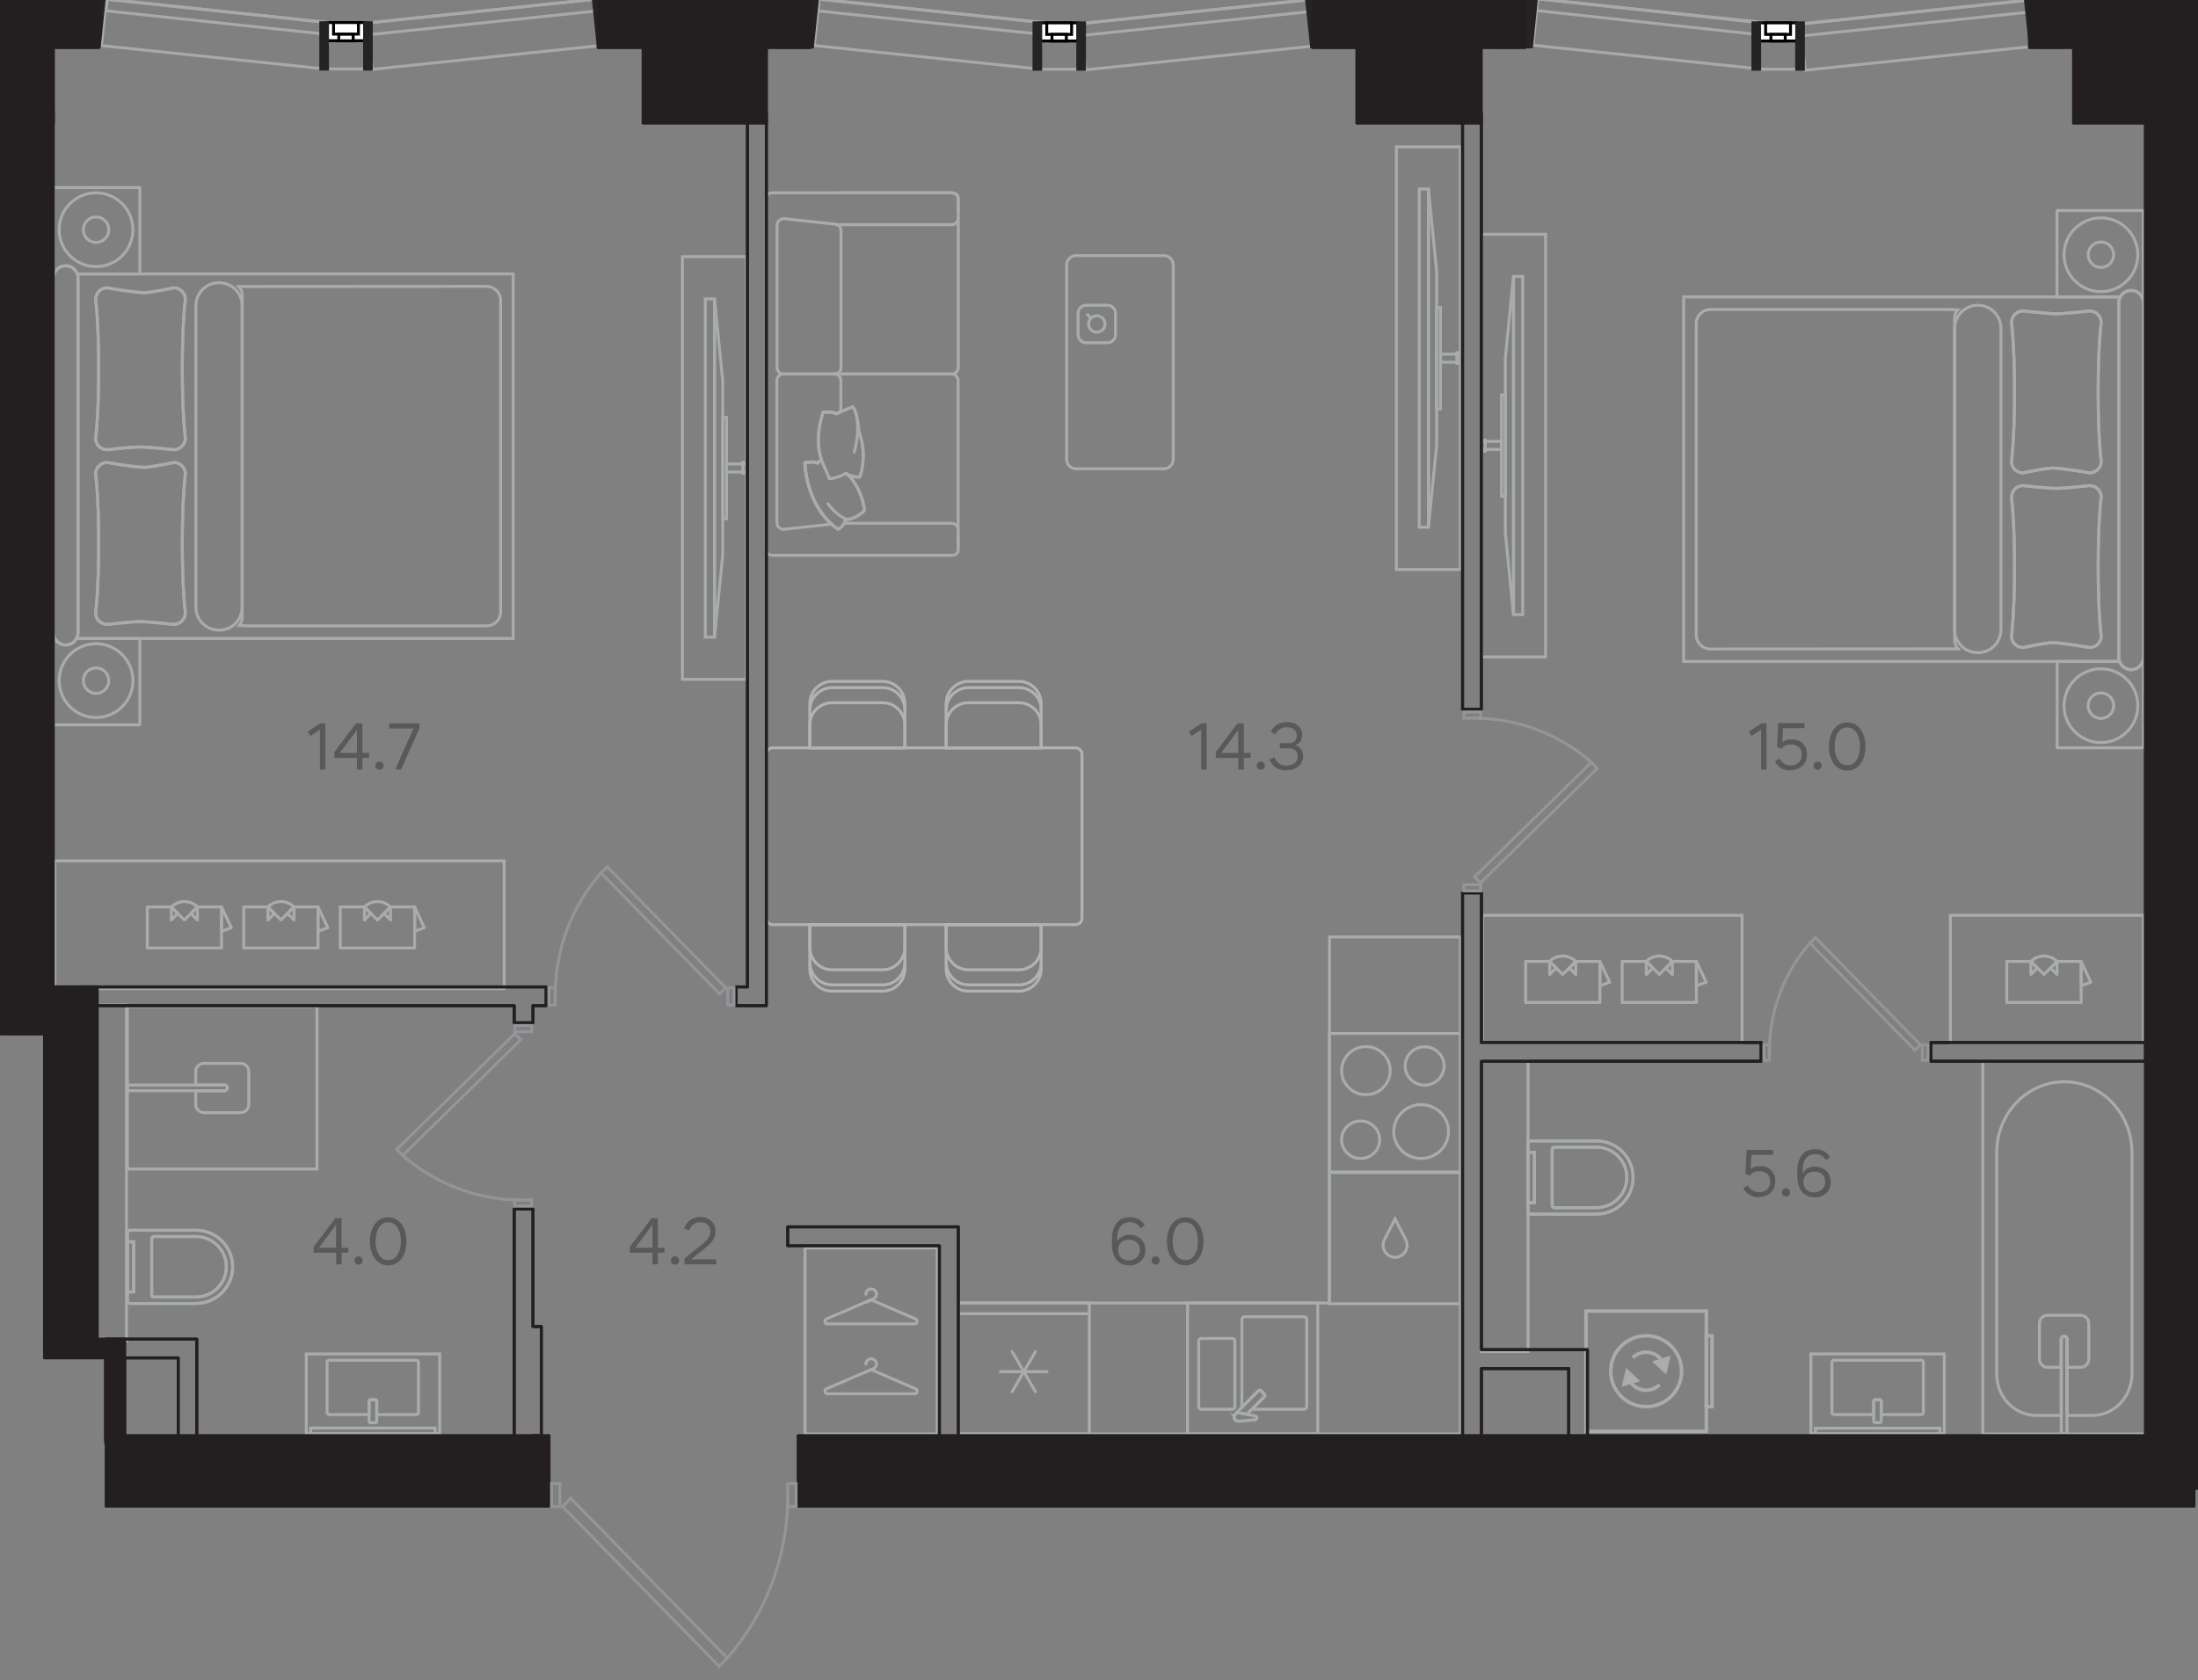 <?xml version="1.0" encoding="utf-8"?>
<!-- Generator: Adobe Illustrator 28.6.0, SVG Export Plug-In . SVG Version: 9.03 Build 54939)  -->
<svg version="1.1" id="Слой_1" xmlns="http://www.w3.org/2000/svg" xmlns:xlink="http://www.w3.org/1999/xlink" x="0px" y="0px"
	 viewBox="0 0 150.12 114.75" style="enable-background:new 0 0 150.12 114.75;" xml:space="preserve">
<rect x="0" y="0" width="150.12" height="114.75" fill="#808080" stroke="none"/>
<g id="_окна2">
	<g>
		<g>
			
				<rect x="61.87" y="-5.33" transform="matrix(0.104 -0.995 0.995 0.104 54.483 65.225)" style="fill:none;stroke:#A7A9AA;stroke-width:0.2;stroke-miterlimit:9.999;" width="3.18" height="15.37"/>
			
				<rect x="63.16" y="-6.5" transform="matrix(0.104 -0.995 0.995 0.104 55.762 64.266)" style="fill:none;stroke:#A7A9AA;stroke-width:0.2;stroke-miterlimit:9.999;" width="0.81" height="15.34"/>
			
				<rect x="73.91" y="0.75" transform="matrix(0.995 -0.104 0.104 0.995 0.202 8.547)" style="fill:none;stroke:#A7A9AA;stroke-width:0.2;stroke-miterlimit:9.999;" width="15.52" height="3.18"/>
			
				<rect x="73.82" y="0.76" transform="matrix(0.995 -0.104 0.104 0.995 0.325 8.53)" style="fill:none;stroke:#A7A9AA;stroke-width:0.2;stroke-miterlimit:9.999;" width="15.49" height="0.81"/>
			
				<rect x="71.04" y="1.57" style="fill:none;stroke:#A7A9AA;stroke-width:0.2;stroke-miterlimit:9.999;" width="2.79" height="3.16"/>
			<polygon style="fill:#252324;stroke:#252223;stroke-width:0.2;stroke-miterlimit:9.999;" points="89.24,0.04 91.84,0.04 
				91.84,3.23 89.58,3.2 			"/>
			<polygon style="fill:#252324;stroke:#252223;stroke-width:0.2;stroke-miterlimit:9.999;" points="55.82,0.04 53.51,0.04 
				53.51,3.23 55.49,3.2 			"/>
			<g>
				<rect x="71.04" y="1.56" style="fill:#FFFFFF;" width="2.59" height="1.24"/>
				
					<rect x="71.04" y="1.56" style="fill:none;stroke:#000105;stroke-width:0.2;stroke-miterlimit:9.999;" width="2.59" height="1.24"/>
				<rect x="71.49" y="1.56" style="fill:#FFFFFF;" width="1.7" height="0.8"/>
				
					<rect x="71.49" y="1.56" style="fill:none;stroke:#000105;stroke-width:0.2;stroke-miterlimit:9.999;" width="1.7" height="0.79"/>
				<rect x="71.85" y="2.35" style="fill:#FFFFFF;" width="0.98" height="0.45"/>
				
					<rect x="71.85" y="2.35" style="fill:none;stroke:#000105;stroke-width:0.2;stroke-miterlimit:9.999;" width="0.98" height="0.45"/>
				<rect x="73.79" y="1.75" style="fill:#252324;" width="0.08" height="2.79"/>
				<rect x="73.51" y="1.46" style="fill:#252324;" width="0.66" height="3.37"/>
				<rect x="70.81" y="1.75" style="fill:#252324;" width="0.08" height="2.79"/>
				<rect x="70.52" y="1.46" style="fill:#252324;" width="0.66" height="3.37"/>
			</g>
		</g>
		<g>
			
				<rect x="110.98" y="-5.33" transform="matrix(0.104 -0.995 0.995 0.104 98.46 114.068)" style="fill:none;stroke:#A7A9AA;stroke-width:0.2;stroke-miterlimit:9.999;" width="3.18" height="15.37"/>
			<polygon style="fill:none;stroke:#A7A9AA;stroke-width:0.2;stroke-miterlimit:9.999;" points="104.92,0.72 120.26,2.38 
				120.34,1.57 105,-0.09 			"/>
			
				<rect x="123.02" y="0.75" transform="matrix(0.995 -0.104 0.104 0.995 0.471 13.679)" style="fill:none;stroke:#A7A9AA;stroke-width:0.2;stroke-miterlimit:9.999;" width="15.52" height="3.18"/>
			
				<rect x="122.92" y="0.77" transform="matrix(0.995 -0.104 0.104 0.995 0.592 13.661)" style="fill:none;stroke:#A7A9AA;stroke-width:0.2;stroke-miterlimit:9.999;" width="15.49" height="0.81"/>
			
				<rect x="120.14" y="1.57" style="fill:none;stroke:#A7A9AA;stroke-width:0.2;stroke-miterlimit:9.999;" width="2.79" height="3.16"/>
			<polygon style="fill:#252324;stroke:#252223;stroke-width:0.2;stroke-miterlimit:9.999;" points="138.34,0.04 140.94,0.04 
				140.94,3.23 138.67,3.2 			"/>
			<polygon style="fill:#252324;stroke:#252223;stroke-width:0.2;stroke-miterlimit:9.999;" points="104.92,0.04 102.61,0.04 
				102.61,3.23 104.6,3.2 			"/>
			<g>
				<rect x="120.14" y="1.56" style="fill:#FFFFFF;" width="2.59" height="1.24"/>
				
					<rect x="120.14" y="1.56" style="fill:none;stroke:#000105;stroke-width:0.2;stroke-miterlimit:9.999;" width="2.59" height="1.24"/>
				<rect x="120.59" y="1.56" style="fill:#FFFFFF;" width="1.7" height="0.8"/>
				
					<rect x="120.59" y="1.56" style="fill:none;stroke:#000105;stroke-width:0.2;stroke-miterlimit:9.999;" width="1.7" height="0.79"/>
				<rect x="120.95" y="2.35" style="fill:#FFFFFF;" width="0.98" height="0.45"/>
				
					<rect x="120.95" y="2.35" style="fill:none;stroke:#000105;stroke-width:0.2;stroke-miterlimit:9.999;" width="0.98" height="0.45"/>
				<rect x="122.89" y="1.75" style="fill:#252324;" width="0.08" height="2.79"/>
				<rect x="122.61" y="1.46" style="fill:#252324;" width="0.66" height="3.37"/>
				<rect x="119.91" y="1.75" style="fill:#252324;" width="0.08" height="2.79"/>
				<rect x="119.62" y="1.46" style="fill:#252324;" width="0.66" height="3.37"/>
			</g>
		</g>
		<g>
			
				<rect x="13.16" y="-5.35" transform="matrix(0.104 -0.995 0.995 0.104 10.884 16.766)" style="fill:none;stroke:#A7A9AA;stroke-width:0.2;stroke-miterlimit:9.999;" width="3.18" height="15.37"/>
			<polygon style="fill:none;stroke:#A7A9AA;stroke-width:0.2;stroke-miterlimit:9.999;" points="7.25,0.74 22.45,2.36 22.53,1.56 
				7.33,-0.06 			"/>
			
				<rect x="25.21" y="0.74" transform="matrix(0.995 -0.104 0.104 0.995 -0.063 3.458)" style="fill:none;stroke:#A7A9AA;stroke-width:0.2;stroke-miterlimit:9.999;" width="15.52" height="3.18"/>
			
				<rect x="25.11" y="0.74" transform="matrix(0.995 -0.104 0.104 0.995 0.06 3.44)" style="fill:none;stroke:#A7A9AA;stroke-width:0.2;stroke-miterlimit:9.999;" width="15.49" height="0.81"/>
			
				<rect x="22.33" y="1.55" style="fill:none;stroke:#A7A9AA;stroke-width:0.2;stroke-miterlimit:9.999;" width="2.79" height="3.16"/>
			<polygon style="fill:#252324;stroke:#252223;stroke-width:0.2;stroke-miterlimit:9.999;" points="40.53,0.03 43.13,0.03 
				43.13,3.21 40.86,3.19 			"/>
			<polygon style="fill:#252324;stroke:#252223;stroke-width:0.2;stroke-miterlimit:9.999;" points="7.11,0.03 4.79,0.03 
				4.79,3.21 6.78,3.19 			"/>
			<g>
				<rect x="22.33" y="1.54" style="fill:#FFFFFF;" width="2.59" height="1.24"/>
				
					<rect x="22.33" y="1.54" style="fill:none;stroke:#000105;stroke-width:0.2;stroke-miterlimit:9.999;" width="2.59" height="1.24"/>
				<rect x="22.78" y="1.54" style="fill:#FFFFFF;" width="1.7" height="0.8"/>
				
					<rect x="22.78" y="1.54" style="fill:none;stroke:#000105;stroke-width:0.2;stroke-miterlimit:9.999;" width="1.7" height="0.79"/>
				<rect x="23.14" y="2.34" style="fill:#FFFFFF;" width="0.98" height="0.45"/>
				
					<rect x="23.14" y="2.34" style="fill:none;stroke:#000105;stroke-width:0.2;stroke-miterlimit:9.999;" width="0.98" height="0.45"/>
				<rect x="25.08" y="1.74" style="fill:#252324;" width="0.08" height="2.79"/>
				<rect x="24.8" y="1.45" style="fill:#252324;" width="0.66" height="3.37"/>
				<rect x="22.1" y="1.74" style="fill:#252324;" width="0.08" height="2.79"/>
				<rect x="21.81" y="1.45" style="fill:#252324;" width="0.66" height="3.37"/>
			</g>
		</g>
	</g>
</g>
<g id="_мебель">
	<g>
		<path style="fill:none;stroke:#B2B2AF;stroke-width:0.2;stroke-miterlimit:9.999;" d="M64.63,65.75c0,0.84,0.68,1.52,1.52,1.52
			h3.45c0.84,0,1.52-0.68,1.52-1.52"/>
		<path style="fill:none;stroke:#B2B2AF;stroke-width:0.2;stroke-miterlimit:9.999;" d="M55.32,65.75c0,0.84,0.68,1.52,1.52,1.52
			h3.45c0.84,0,1.51-0.68,1.51-1.52"/>
		<g>
			<path style="fill:none;stroke:#B2B2AF;stroke-width:0.2;stroke-miterlimit:9.999;" d="M64.63,48.49c0-0.84,0.68-1.52,1.52-1.52
				h3.45c0.84,0,1.52,0.68,1.52,1.52"/>
			<path style="fill:none;stroke:#B2B2AF;stroke-width:0.2;stroke-miterlimit:9.999;" d="M71.11,51.08v-1.56
				c0-0.84-0.68-1.52-1.52-1.52h-3.45c-0.84,0-1.52,0.68-1.52,1.52v1.56H71.11L71.11,51.08z"/>
			<path style="fill:none;stroke:#B2B2AF;stroke-width:0.2;stroke-miterlimit:9.999;" d="M71.11,51.08v-3.02
				c0-0.84-0.68-1.52-1.52-1.52h-3.45c-0.84,0-1.52,0.68-1.52,1.52v3.02H71.11L71.11,51.08z"/>
			<path style="fill:none;stroke:#B2B2AF;stroke-width:0.2;stroke-miterlimit:9.999;" d="M55.32,48.49c0-0.84,0.68-1.52,1.52-1.52
				h3.45c0.84,0,1.51,0.68,1.51,1.52"/>
			<path style="fill:none;stroke:#B2B2AF;stroke-width:0.2;stroke-miterlimit:9.999;" d="M61.8,51.08v-1.56
				c0-0.84-0.68-1.52-1.52-1.52h-3.45c-0.84,0-1.52,0.68-1.52,1.52v1.56h6.48H61.8z"/>
			<path style="fill:none;stroke:#B2B2AF;stroke-width:0.2;stroke-miterlimit:9.999;" d="M61.8,51.08v-3.02
				c0-0.84-0.68-1.52-1.52-1.52h-3.45c-0.84,0-1.52,0.68-1.52,1.52v3.02h6.48H61.8z"/>
			<path style="fill:none;stroke:#B2B2AF;stroke-width:0.2;stroke-miterlimit:9.999;" d="M71.11,63.16v1.56
				c0,0.84-0.68,1.52-1.52,1.52h-3.45c-0.84,0-1.52-0.68-1.52-1.52v-1.56H71.11L71.11,63.16z"/>
			<path style="fill:none;stroke:#B2B2AF;stroke-width:0.2;stroke-miterlimit:9.999;" d="M71.11,63.16v3.02
				c0,0.84-0.68,1.52-1.52,1.52h-3.45c-0.84,0-1.52-0.68-1.52-1.52v-3.02H71.11L71.11,63.16z"/>
			<path style="fill:none;stroke:#B2B2AF;stroke-width:0.2;stroke-miterlimit:9.999;" d="M61.8,63.16v1.56
				c0,0.84-0.68,1.52-1.52,1.52h-3.45c-0.84,0-1.52-0.68-1.52-1.52v-1.56h6.48H61.8z"/>
			<path style="fill:none;stroke:#B2B2AF;stroke-width:0.2;stroke-miterlimit:9.999;" d="M61.8,63.16v3.02
				c0,0.84-0.68,1.52-1.52,1.52h-3.45c-0.84,0-1.52-0.68-1.52-1.52v-3.02h6.48H61.8z"/>
			<path style="fill:none;stroke:#B2B2AF;stroke-width:0.2;stroke-miterlimit:9.999;" d="M52.78,51.08h20.68
				c0.24,0,0.44,0.2,0.44,0.44v11.2c0,0.24-0.2,0.44-0.44,0.44H52.78c-0.24,0-0.44-0.2-0.44-0.44v-11.2
				C52.34,51.28,52.53,51.08,52.78,51.08z"/>
		</g>
	</g>
	<g>
		<g>
			<path style="fill:none;stroke:#A9ACAD;stroke-width:0.2;stroke-miterlimit:9.999;" d="M0.08,16.85v-0.27H0.03
				C0.06,16.66,0.08,16.75,0.08,16.85z"/>
			<path style="fill:none;stroke:#A9ACAD;stroke-width:0.2;stroke-miterlimit:9.999;" d="M-0.03,41.49h0.11v-0.38
				C0.08,41.25,0.04,41.37-0.03,41.49z"/>
		</g>
	</g>
	<g>
		
			<rect x="46.61" y="17.53" style="fill:none;stroke:#A9ACAD;stroke-width:0.2;stroke-miterlimit:9.999;" width="4.37" height="28.87"/>
		
			<rect x="48.17" y="20.42" style="fill:none;stroke:#A9ACAD;stroke-width:0.2;stroke-miterlimit:9.999;" width="0.63" height="23.1"/>
		<polygon style="fill:none;stroke:#A9ACAD;stroke-width:0.2;stroke-miterlimit:9.999;" points="48.8,43.52 48.8,20.42 
			49.36,26.02 49.36,37.91 		"/>
		
			<rect x="49.62" y="31.69" style="fill:none;stroke:#A9ACAD;stroke-width:0.2;stroke-miterlimit:9.999;" width="1.35" height="0.55"/>
		
			<rect x="49.36" y="28.51" style="fill:none;stroke:#A9ACAD;stroke-width:0.2;stroke-miterlimit:9.999;" width="0.26" height="6.92"/>
		
			<rect x="50.73" y="31.59" style="fill:none;stroke:#A9ACAD;stroke-width:0.2;stroke-miterlimit:9.999;" width="0.25" height="0.74"/>
	</g>
	<g>
		
			<path style="fill:none;stroke:#A9ACAD;stroke-width:0.2;stroke-linecap:round;stroke-linejoin:round;stroke-miterlimit:4;" d="
			M65.44,14.52v-1.03c0-0.18-0.2-0.32-0.45-0.32H52.78c-0.25,0-0.45,0.14-0.45,0.32v24.12c0,0.18,0.2,0.32,0.45,0.32h12.21
			c0.25,0,0.45-0.14,0.45-0.32V36.6"/>
		
			<path style="fill:none;stroke:#A9ACAD;stroke-width:0.2;stroke-linecap:round;stroke-linejoin:round;stroke-miterlimit:4;" d="
			M65.45,14.9v10.18c0,0.26-0.21,0.47-0.47,0.47h-8.21"/>
		
			<path style="fill:none;stroke:#A9ACAD;stroke-width:0.2;stroke-linecap:round;stroke-linejoin:round;stroke-miterlimit:4;" d="
			M65.44,36.19V26.01c0-0.26-0.21-0.47-0.47-0.47h-8.21"/>
		
			<path style="fill:none;stroke:#A9ACAD;stroke-width:0.2;stroke-linecap:round;stroke-linejoin:round;stroke-miterlimit:4;" d="
			M57.19,15.35H65c0.25,0,0.45-0.2,0.45-0.45v-1.28c0-0.25-0.2-0.45-0.45-0.45h-7.81"/>
		
			<path style="fill:none;stroke:#A9ACAD;stroke-width:0.2;stroke-linecap:round;stroke-linejoin:round;stroke-miterlimit:4;" d="
			M57.44,25.1v-9.34c0-0.23-0.17-0.42-0.4-0.45l-3.47-0.37c-0.27-0.03-0.5,0.18-0.5,0.45v9.71c0,0.25,0.2,0.45,0.45,0.45h3.47
			C57.24,25.55,57.44,25.35,57.44,25.1z"/>
		
			<path style="fill:none;stroke:#A9ACAD;stroke-width:0.2;stroke-linecap:round;stroke-linejoin:round;stroke-miterlimit:4;" d="
			M57.14,28.26c-0.36-0.18-0.93-0.11-0.93-0.11c-0.47,1.53-0.34,2.55-0.1,3.27c0,0,0,0-0.03,0.01c-0.05,0.03-0.17,0.1-0.25,0.2
			c-0.04-0.04-0.12-0.06-0.21-0.07c-0.27-0.03-0.65,0.04-0.65,0.04s0,0.01,0,0.03c0,0.04,0,0.13,0.02,0.25
			c0.05,0.54,0.24,1.77,0.95,2.89c0.23,0.36,0.52,0.72,0.87,1.03l-3.25,0.35c-0.27,0.03-0.5-0.18-0.5-0.45v-9.71
			c0-0.25,0.2-0.45,0.45-0.45h3.47c0.25,0,0.45,0.2,0.45,0.45v2.13C57.33,28.16,57.23,28.21,57.14,28.26L57.14,28.26z"/>
		<g>
			<g>
				
					<path style="fill:none;stroke:#A9ACAD;stroke-width:0.2;stroke-linecap:round;stroke-linejoin:round;stroke-miterlimit:4;" d="
					M57.14,28.26c-0.36-0.18-0.93-0.11-0.93-0.11c-0.86,2.76,0.26,3.87,0.44,4.55l-0.54-1.28c0,0-0.17,0.08-0.28,0.22
					c-0.18-0.15-0.86-0.03-0.86-0.03s0.04,2.98,2.26,4.54c0.42-0.16,0.52-0.65,0.52-0.65s0.67,0,1.28-0.61
					c0-0.76-0.62-2.16-1.26-2.55c0,0,0.43,0.28,0.96,0.25c0.23-0.66,0.41-1.88-0.06-3.08c-0.12-1.47-0.42-1.71-0.42-1.71
					S57.65,28.02,57.14,28.26L57.14,28.26z"/>
				
					<path style="fill:none;stroke:#A9ACAD;stroke-width:0.2;stroke-linecap:round;stroke-linejoin:round;stroke-miterlimit:4;" d="
					M56.65,32.7c0,0,0.43,0.01,1.11-0.36"/>
				
					<path style="fill:none;stroke:#A9ACAD;stroke-width:0.2;stroke-linecap:round;stroke-linejoin:round;stroke-miterlimit:4;" d="
					M56.21,28.15c0,0,0.57-0.06,0.93,0.11c0.5-0.25,1.1-0.47,1.1-0.47s0.3,0.24,0.42,1.71c0.47,1.21,0.29,2.42,0.06,3.08
					c-0.52,0.03-0.96-0.25-0.96-0.25c0.64,0.39,1.26,1.78,1.26,2.55c-0.6,0.61-1.28,0.61-1.28,0.61s-0.1,0.49-0.52,0.65
					c-2.22-1.55-2.26-4.54-2.26-4.54s0.68-0.13,0.86,0.03c0.11-0.13,0.28-0.22,0.28-0.22"/>
			</g>
			
				<path style="fill:none;stroke:#A9ACAD;stroke-width:0.2;stroke-linecap:round;stroke-linejoin:round;stroke-miterlimit:4;" d="
				M58.34,30.89c0.15-0.51,0.26-1.14,0.23-1.86c0-0.15-0.02-0.3-0.04-0.44"/>
			
				<path style="fill:none;stroke:#A9ACAD;stroke-width:0.2;stroke-linecap:round;stroke-linejoin:round;stroke-miterlimit:4;" d="
				M56.55,34.41c0.24,0.33,0.56,0.68,1.01,0.93c0.09,0.05,0.19,0.1,0.28,0.14"/>
		</g>
		
			<path style="fill:none;stroke:#A9ACAD;stroke-width:0.2;stroke-linecap:round;stroke-linejoin:round;stroke-miterlimit:4;" d="
			M57.65,35.74h7.34c0.25,0,0.45,0.2,0.45,0.45v1.28"/>
	</g>
	<g>
		
			<rect x="95.37" y="10.03" style="fill:none;stroke:#A9ACAD;stroke-width:0.2;stroke-miterlimit:9.999;" width="4.37" height="28.87"/>
		
			<rect x="96.93" y="12.91" style="fill:none;stroke:#A9ACAD;stroke-width:0.2;stroke-miterlimit:9.999;" width="0.63" height="23.1"/>
		<polygon style="fill:none;stroke:#A9ACAD;stroke-width:0.2;stroke-miterlimit:9.999;" points="97.56,36.01 97.56,12.91 
			98.12,18.52 98.12,30.41 		"/>
		
			<rect x="98.39" y="24.19" style="fill:none;stroke:#A9ACAD;stroke-width:0.2;stroke-miterlimit:9.999;" width="1.35" height="0.55"/>
		
			<rect x="98.12" y="21" style="fill:none;stroke:#A9ACAD;stroke-width:0.2;stroke-miterlimit:9.999;" width="0.26" height="6.92"/>
		
			<rect x="99.5" y="24.09" style="fill:none;stroke:#A9ACAD;stroke-width:0.2;stroke-miterlimit:9.999;" width="0.25" height="0.74"/>
	</g>
	<g>
		<path style="fill:none;stroke:#A9ACAD;stroke-width:0.2;stroke-miterlimit:9.999;" d="M73.49,17.46h6c0.35,0,0.64,0.29,0.64,0.64
			v13.28c0,0.35-0.29,0.64-0.64,0.64h-6c-0.35,0-0.64-0.29-0.64-0.64V18.1C72.85,17.75,73.14,17.46,73.49,17.46z"/>
		<path style="fill:none;stroke:#A9ACAD;stroke-width:0.2;stroke-miterlimit:9.999;" d="M74.18,20.85h1.46
			c0.3,0,0.55,0.25,0.55,0.55v1.46c0,0.3-0.25,0.55-0.55,0.55h-1.46c-0.3,0-0.55-0.25-0.55-0.55V21.4
			C73.63,21.1,73.88,20.85,74.18,20.85z"/>
		<path style="fill:none;stroke:#A9ACAD;stroke-width:0.2;stroke-miterlimit:9.999;" d="M74.35,22.09
			c-0.02,0.31,0.21,0.58,0.52,0.6s0.58-0.21,0.6-0.52c0.02-0.31-0.21-0.58-0.52-0.6S74.37,21.78,74.35,22.09z"/>
		
			<line style="fill:none;stroke:#A9ACAD;stroke-width:0.2;stroke-miterlimit:9.999;" x1="74.22" y1="21.44" x2="74.52" y2="21.73"/>
	</g>
	<g>
		
			<rect x="3.75" y="58.8" style="fill:none;stroke:#A9ACAD;stroke-width:0.2;stroke-miterlimit:9.999;" width="30.68" height="8.73"/>
		<g>
			<g>
				
					<polyline style="fill:none;stroke:#A9ACAD;stroke-width:0.2;stroke-linecap:round;stroke-linejoin:round;stroke-miterlimit:4;" points="
					22.39,63.37 21.72,61.95 21.72,63.61 22.39,63.37 				"/>
				
					<polyline style="fill:none;stroke:#A9ACAD;stroke-width:0.2;stroke-linecap:round;stroke-linejoin:round;stroke-miterlimit:4;" points="
					20.08,61.95 19.63,62.39 20.08,62.84 20.08,61.95 				"/>
				
					<polyline style="fill:none;stroke:#A9ACAD;stroke-width:0.2;stroke-linecap:round;stroke-linejoin:round;stroke-miterlimit:4;" points="
					18.74,62.39 18.3,61.95 18.3,62.84 18.74,62.39 				"/>
				
					<polyline style="fill:none;stroke:#A9ACAD;stroke-width:0.2;stroke-linecap:round;stroke-linejoin:round;stroke-miterlimit:4;" points="
					16.65,61.95 16.65,64.75 21.72,64.75 21.72,61.95 20.08,61.95 19.19,62.84 18.3,61.95 16.65,61.95 				"/>
				
					<path style="fill:none;stroke:#A9ACAD;stroke-width:0.2;stroke-linecap:round;stroke-linejoin:round;stroke-miterlimit:4;" d="
					M20.08,61.95c-0.24-0.24-0.56-0.37-0.89-0.37s-0.65,0.13-0.89,0.37"/>
			</g>
			<g>
				
					<polyline style="fill:none;stroke:#A9ACAD;stroke-width:0.2;stroke-linecap:round;stroke-linejoin:round;stroke-miterlimit:4;" points="
					15.8,63.37 15.13,61.95 15.13,63.61 15.8,63.37 				"/>
				
					<polyline style="fill:none;stroke:#A9ACAD;stroke-width:0.2;stroke-linecap:round;stroke-linejoin:round;stroke-miterlimit:4;" points="
					13.48,61.95 13.04,62.39 13.48,62.84 13.48,61.95 				"/>
				
					<polyline style="fill:none;stroke:#A9ACAD;stroke-width:0.2;stroke-linecap:round;stroke-linejoin:round;stroke-miterlimit:4;" points="
					12.15,62.39 11.7,61.95 11.7,62.84 12.15,62.39 				"/>
				
					<polyline style="fill:none;stroke:#A9ACAD;stroke-width:0.2;stroke-linecap:round;stroke-linejoin:round;stroke-miterlimit:4;" points="
					10.06,61.95 10.06,64.75 15.13,64.75 15.13,61.95 13.48,61.95 12.59,62.84 11.7,61.95 10.06,61.95 				"/>
				
					<path style="fill:none;stroke:#A9ACAD;stroke-width:0.2;stroke-linecap:round;stroke-linejoin:round;stroke-miterlimit:4;" d="
					M13.49,61.95c-0.24-0.24-0.56-0.37-0.89-0.37s-0.65,0.13-0.89,0.37"/>
			</g>
			<g>
				
					<polyline style="fill:none;stroke:#A9ACAD;stroke-width:0.2;stroke-linecap:round;stroke-linejoin:round;stroke-miterlimit:4;" points="
					28.98,63.37 28.32,61.95 28.32,63.61 28.98,63.37 				"/>
				
					<polyline style="fill:none;stroke:#A9ACAD;stroke-width:0.2;stroke-linecap:round;stroke-linejoin:round;stroke-miterlimit:4;" points="
					26.67,61.95 26.23,62.39 26.67,62.84 26.67,61.95 				"/>
				
					<polyline style="fill:none;stroke:#A9ACAD;stroke-width:0.2;stroke-linecap:round;stroke-linejoin:round;stroke-miterlimit:4;" points="
					25.33,62.39 24.89,61.95 24.89,62.84 25.33,62.39 				"/>
				
					<polyline style="fill:none;stroke:#A9ACAD;stroke-width:0.2;stroke-linecap:round;stroke-linejoin:round;stroke-miterlimit:4;" points="
					23.24,61.95 23.24,64.75 28.32,64.75 28.32,61.95 26.67,61.95 25.78,62.84 24.89,61.95 23.24,61.95 				"/>
				
					<path style="fill:none;stroke:#A9ACAD;stroke-width:0.2;stroke-linecap:round;stroke-linejoin:round;stroke-miterlimit:4;" d="
					M26.67,61.95c-0.24-0.24-0.56-0.37-0.89-0.37s-0.65,0.13-0.89,0.37"/>
			</g>
		</g>
	</g>
	<g>
		
			<rect x="101.26" y="62.52" style="fill:none;stroke:#A9ACAD;stroke-width:0.2;stroke-miterlimit:9.999;" width="17.72" height="8.73"/>
		<g>
			<g>
				
					<polyline style="fill:none;stroke:#A9ACAD;stroke-width:0.2;stroke-linecap:round;stroke-linejoin:round;stroke-miterlimit:4;" points="
					116.53,67.09 115.86,65.67 115.86,67.33 116.53,67.09 				"/>
				
					<polyline style="fill:none;stroke:#A9ACAD;stroke-width:0.2;stroke-linecap:round;stroke-linejoin:round;stroke-miterlimit:4;" points="
					114.22,65.67 113.77,66.12 114.22,66.56 114.22,65.67 				"/>
				
					<polyline style="fill:none;stroke:#A9ACAD;stroke-width:0.2;stroke-linecap:round;stroke-linejoin:round;stroke-miterlimit:4;" points="
					112.88,66.12 112.44,65.67 112.44,66.56 112.88,66.12 				"/>
				
					<polyline style="fill:none;stroke:#A9ACAD;stroke-width:0.2;stroke-linecap:round;stroke-linejoin:round;stroke-miterlimit:4;" points="
					110.79,65.67 110.79,68.47 115.86,68.47 115.86,65.67 114.22,65.67 113.33,66.56 112.44,65.67 110.79,65.67 				"/>
				
					<path style="fill:none;stroke:#A9ACAD;stroke-width:0.2;stroke-linecap:round;stroke-linejoin:round;stroke-miterlimit:4;" d="
					M114.22,65.67c-0.24-0.24-0.56-0.37-0.89-0.37s-0.65,0.13-0.89,0.37"/>
			</g>
			<g>
				
					<polyline style="fill:none;stroke:#A9ACAD;stroke-width:0.2;stroke-linecap:round;stroke-linejoin:round;stroke-miterlimit:4;" points="
					109.94,67.09 109.27,65.67 109.27,67.33 109.94,67.09 				"/>
				
					<polyline style="fill:none;stroke:#A9ACAD;stroke-width:0.2;stroke-linecap:round;stroke-linejoin:round;stroke-miterlimit:4;" points="
					107.62,65.67 107.18,66.12 107.62,66.56 107.62,65.67 				"/>
				
					<polyline style="fill:none;stroke:#A9ACAD;stroke-width:0.2;stroke-linecap:round;stroke-linejoin:round;stroke-miterlimit:4;" points="
					106.28,66.12 105.84,65.67 105.84,66.56 106.28,66.12 				"/>
				
					<polyline style="fill:none;stroke:#A9ACAD;stroke-width:0.2;stroke-linecap:round;stroke-linejoin:round;stroke-miterlimit:4;" points="
					104.2,65.67 104.2,68.47 109.27,68.47 109.27,65.67 107.62,65.67 106.73,66.56 105.84,65.67 104.2,65.67 				"/>
				
					<path style="fill:none;stroke:#A9ACAD;stroke-width:0.2;stroke-linecap:round;stroke-linejoin:round;stroke-miterlimit:4;" d="
					M107.62,65.67c-0.24-0.24-0.56-0.37-0.89-0.37s-0.65,0.13-0.89,0.37"/>
			</g>
		</g>
	</g>
	<g>
		
			<rect x="133.21" y="62.52" style="fill:none;stroke:#A9ACAD;stroke-width:0.2;stroke-miterlimit:9.999;" width="13.19" height="8.73"/>
		<g>
			
				<polyline style="fill:none;stroke:#A9ACAD;stroke-width:0.2;stroke-linecap:round;stroke-linejoin:round;stroke-miterlimit:4;" points="
				142.8,67.09 142.14,65.67 142.14,67.33 142.8,67.09 			"/>
			
				<polyline style="fill:none;stroke:#A9ACAD;stroke-width:0.2;stroke-linecap:round;stroke-linejoin:round;stroke-miterlimit:4;" points="
				140.49,65.67 140.05,66.12 140.49,66.56 140.49,65.67 			"/>
			
				<polyline style="fill:none;stroke:#A9ACAD;stroke-width:0.2;stroke-linecap:round;stroke-linejoin:round;stroke-miterlimit:4;" points="
				139.15,66.12 138.71,65.67 138.71,66.56 139.15,66.12 			"/>
			
				<polyline style="fill:none;stroke:#A9ACAD;stroke-width:0.2;stroke-linecap:round;stroke-linejoin:round;stroke-miterlimit:4;" points="
				137.06,65.67 137.06,68.47 142.14,68.47 142.14,65.67 140.49,65.67 139.6,66.56 138.71,65.67 137.06,65.67 			"/>
			
				<path style="fill:none;stroke:#A9ACAD;stroke-width:0.2;stroke-linecap:round;stroke-linejoin:round;stroke-miterlimit:4;" d="
				M140.49,65.67c-0.24-0.24-0.56-0.37-0.89-0.37s-0.65,0.13-0.89,0.37"/>
		</g>
	</g>
	<g>
		<path style="fill:none;stroke:#A9ACAD;stroke-width:0.2;stroke-miterlimit:9.999;" d="M137.38,33.96c0,0,0.21,1.5,0.21,4.74
			c0,3.24-0.21,4.74-0.21,4.74c0,0.44,0.35,0.79,0.79,0.79c0,0,1.49-0.32,2-0.33c0.64-0.01,2.55,0.33,2.55,0.33
			c0.43,0,0.79-0.35,0.79-0.79c0,0-0.21-1.5-0.21-4.74c0-3.24,0.21-4.74,0.21-4.74c0-0.44-0.35-0.79-0.79-0.79
			c0,0-1.7,0.19-2.26,0.19c-0.57,0-2.28-0.19-2.28-0.19c-0.44,0-0.79,0.35-0.79,0.79"/>
		<path style="fill:none;stroke:#A9ACAD;stroke-width:0.2;stroke-miterlimit:9.999;" d="M137.38,22.03c0,0,0.21,1.5,0.21,4.74
			s-0.21,4.74-0.21,4.74c0,0.44,0.35,0.79,0.79,0.79c0,0,1.49-0.32,2-0.33c0.64-0.01,2.55,0.33,2.55,0.33
			c0.43,0,0.79-0.35,0.79-0.79c0,0-0.21-1.5-0.21-4.74s0.21-4.74,0.21-4.74c0-0.44-0.35-0.79-0.79-0.79c0,0-1.7,0.19-2.26,0.19
			c-0.57,0-2.28-0.19-2.28-0.19c-0.44,0-0.79,0.35-0.79,0.79"/>
		<path style="fill:none;stroke:#A9ACAD;stroke-width:0.2;stroke-miterlimit:9.999;" d="M133.5,21.68v22.08
			c0,0.22,0.09,0.41,0.23,0.56h-0.7l-16.22,0.01c-0.53,0-0.96-0.43-0.96-0.96V22.1c0-0.53,0.43-0.96,0.96-0.96h16.22l0.68,0.02
			c-0.12,0.14-0.21,0.33-0.21,0.53L133.5,21.68z"/>
		<path style="fill:none;stroke:#A9ACAD;stroke-width:0.2;stroke-miterlimit:9.999;" d="M135.07,20.85h0.02
			c0.87,0,1.57,0.7,1.57,1.57v20.59c0,0.87-0.7,1.57-1.57,1.57h-0.02c-0.87,0-1.57-0.7-1.57-1.57V22.42
			C133.5,21.55,134.21,20.85,135.07,20.85z"/>
		
			<path style="fill:none;stroke:#A9ACAD;stroke-width:0.2;stroke-linecap:round;stroke-linejoin:round;stroke-miterlimit:4;" d="
			M146.4,20.28h-0.11c-0.14-0.26-0.4-0.44-0.72-0.44h-0.04c-0.32,0-0.58,0.18-0.72,0.44h-4.32v-5.9h5.9v5.9H146.4z"/>
		
			<path style="fill:none;stroke:#A9ACAD;stroke-width:0.2;stroke-linecap:round;stroke-linejoin:round;stroke-miterlimit:4;" d="
			M145.54,45.74h0.04c0.36,0,0.66-0.24,0.77-0.56h0.05v5.9h-5.9v-5.9h4.27C144.88,45.5,145.18,45.74,145.54,45.74L145.54,45.74z"/>
		<g>
			<path style="fill:none;stroke:#A9ACAD;stroke-width:0.2;stroke-miterlimit:9.999;" d="M146.4,44.91v0.27h-0.05
				C146.38,45.1,146.4,45.01,146.4,44.91z"/>
			<path style="fill:none;stroke:#A9ACAD;stroke-width:0.2;stroke-miterlimit:9.999;" d="M146.29,20.28h0.11v0.38
				C146.4,20.52,146.36,20.4,146.29,20.28z"/>
			<path style="fill:none;stroke:#A9ACAD;stroke-width:0.2;stroke-miterlimit:9.999;" d="M144.71,20.66v24.25
				c0,0.09,0.02,0.18,0.05,0.27h-29.77v-24.9h29.82C144.75,20.39,144.7,20.52,144.71,20.66L144.71,20.66z"/>
		</g>
		<path style="fill:none;stroke:#A9ACAD;stroke-width:0.2;stroke-miterlimit:9.999;" d="M145.55,19.84L145.55,19.84
			c0.47,0,0.85,0.38,0.85,0.84V44.9c0,0.46-0.38,0.84-0.84,0.84h-0.01c-0.46,0-0.84-0.38-0.84-0.84V20.68
			C144.71,20.22,145.09,19.84,145.55,19.84z"/>
		<path style="fill:none;stroke:#A9ACAD;stroke-width:0.2;stroke-miterlimit:9.999;" d="M143.49,45.68c1.39,0,2.52,1.13,2.52,2.52
			s-1.13,2.52-2.52,2.52s-2.52-1.13-2.52-2.52S142.1,45.68,143.49,45.68z"/>
		<path style="fill:none;stroke:#A9ACAD;stroke-width:0.2;stroke-miterlimit:9.999;" d="M143.49,47.33c0.48,0,0.87,0.39,0.87,0.87
			s-0.39,0.87-0.87,0.87s-0.87-0.39-0.87-0.87S143.01,47.33,143.49,47.33z"/>
		<path style="fill:none;stroke:#A9ACAD;stroke-width:0.2;stroke-miterlimit:9.999;" d="M143.49,14.88c1.39,0,2.52,1.13,2.52,2.52
			s-1.13,2.52-2.52,2.52s-2.52-1.13-2.52-2.52C140.97,16.01,142.1,14.88,143.49,14.88z"/>
		<path style="fill:none;stroke:#A9ACAD;stroke-width:0.2;stroke-miterlimit:9.999;" d="M143.49,16.53c0.48,0,0.87,0.39,0.87,0.87
			s-0.39,0.87-0.87,0.87s-0.87-0.39-0.87-0.87S143.01,16.53,143.49,16.53z"/>
		<path style="fill:none;stroke:#A9ACAD;stroke-width:0.2;stroke-miterlimit:9.999;" d="M137.38,33.96c0,0,0.21,1.5,0.21,4.74
			c0,3.24-0.21,4.74-0.21,4.74c0,0.44,0.35,0.79,0.79,0.79c0,0,1.49-0.32,2-0.33c0.64-0.01,2.55,0.33,2.55,0.33
			c0.43,0,0.79-0.35,0.79-0.79c0,0-0.21-1.5-0.21-4.74c0-3.24,0.21-4.74,0.21-4.74c0-0.44-0.35-0.79-0.79-0.79
			c0,0-1.7,0.19-2.26,0.19c-0.57,0-2.28-0.19-2.28-0.19c-0.44,0-0.79,0.35-0.79,0.79H137.38z"/>
		<path style="fill:none;stroke:#A9ACAD;stroke-width:0.2;stroke-miterlimit:9.999;" d="M137.38,22.03c0,0,0.21,1.5,0.21,4.74
			s-0.21,4.74-0.21,4.74c0,0.44,0.35,0.79,0.79,0.79c0,0,1.49-0.32,2-0.33c0.64-0.01,2.55,0.33,2.55,0.33
			c0.43,0,0.79-0.35,0.79-0.79c0,0-0.21-1.5-0.21-4.74s0.21-4.74,0.21-4.74c0-0.44-0.35-0.79-0.79-0.79c0,0-1.7,0.19-2.26,0.19
			c-0.57,0-2.28-0.19-2.28-0.19c-0.44,0-0.79,0.35-0.79,0.79L137.38,22.03z"/>
	</g>
	<g>
		<path style="fill:none;stroke:#A9ACAD;stroke-width:0.2;stroke-miterlimit:9.999;" d="M12.66,29.93c0,0-0.21-1.5-0.21-4.74
			s0.21-4.74,0.21-4.74c0-0.44-0.35-0.79-0.79-0.79c0,0-1.49,0.32-2,0.33C9.23,20,7.32,19.66,7.32,19.66
			c-0.43,0-0.79,0.35-0.79,0.79c0,0,0.21,1.5,0.21,4.74s-0.21,4.74-0.21,4.74c0,0.44,0.35,0.79,0.79,0.79c0,0,1.7-0.19,2.26-0.19
			c0.57,0,2.28,0.19,2.28,0.19C12.3,30.72,12.65,30.37,12.66,29.93"/>
		<path style="fill:none;stroke:#A9ACAD;stroke-width:0.2;stroke-miterlimit:9.999;" d="M12.66,41.86c0,0-0.21-1.5-0.21-4.74
			c0-3.24,0.21-4.74,0.21-4.74c0-0.44-0.35-0.79-0.79-0.79c0,0-1.49,0.32-2,0.33c-0.64,0.01-2.55-0.33-2.55-0.33
			c-0.43,0-0.79,0.35-0.79,0.79c0,0,0.21,1.5,0.21,4.74c0,3.24-0.21,4.74-0.21,4.74c0,0.44,0.35,0.79,0.79,0.79
			c0,0,1.7-0.19,2.26-0.19c0.57,0,2.28,0.19,2.28,0.19C12.3,42.65,12.65,42.3,12.66,41.86"/>
		<path style="fill:none;stroke:#A9ACAD;stroke-width:0.2;stroke-miterlimit:9.999;" d="M16.54,42.21V20.13
			c0-0.22-0.09-0.41-0.23-0.56h0.7l16.22-0.01c0.53,0,0.96,0.43,0.96,0.96v21.27c0,0.53-0.43,0.96-0.96,0.96H17.01l-0.68-0.02
			C16.45,42.59,16.54,42.4,16.54,42.21L16.54,42.21z"/>
		<path style="fill:none;stroke:#A9ACAD;stroke-width:0.2;stroke-miterlimit:9.999;" d="M14.97,43.04h-0.02
			c-0.87,0-1.57-0.7-1.57-1.57V20.88c0-0.87,0.7-1.57,1.57-1.57h0.02c0.87,0,1.57,0.7,1.57,1.57v20.59
			C16.54,42.34,15.84,43.04,14.97,43.04z"/>
		
			<path style="fill:none;stroke:#A9ACAD;stroke-width:0.2;stroke-linecap:round;stroke-linejoin:round;stroke-miterlimit:4;" d="
			M3.64,43.61h0.11c0.14,0.26,0.4,0.44,0.72,0.44h0.04c0.32,0,0.58-0.18,0.72-0.44h4.32v5.9H3.64V43.61z"/>
		
			<path style="fill:none;stroke:#A9ACAD;stroke-width:0.2;stroke-linecap:round;stroke-linejoin:round;stroke-miterlimit:4;" d="
			M4.51,18.15H4.47c-0.36,0-0.66,0.24-0.77,0.56H3.65v-5.9h5.9v5.9H5.28C5.17,18.39,4.87,18.15,4.51,18.15z"/>
		<g>
			<path style="fill:none;stroke:#A9ACAD;stroke-width:0.2;stroke-miterlimit:9.999;" d="M3.64,18.98v-0.27h0.05
				C3.66,18.79,3.64,18.88,3.64,18.98z"/>
			<path style="fill:none;stroke:#A9ACAD;stroke-width:0.2;stroke-miterlimit:9.999;" d="M3.75,43.61H3.64v-0.38
				C3.64,43.37,3.68,43.49,3.75,43.61z"/>
			<path style="fill:none;stroke:#A9ACAD;stroke-width:0.2;stroke-miterlimit:9.999;" d="M5.33,43.23V18.98
				c0-0.09-0.02-0.18-0.05-0.27h29.77v24.9H5.22C5.28,43.5,5.33,43.37,5.33,43.23z"/>
		</g>
		<path style="fill:none;stroke:#A9ACAD;stroke-width:0.2;stroke-miterlimit:9.999;" d="M4.49,44.06L4.49,44.06
			c-0.47,0-0.85-0.38-0.85-0.84V19c0-0.46,0.38-0.84,0.84-0.84h0.01c0.46,0,0.84,0.38,0.84,0.84v24.22
			C5.33,43.68,4.95,44.06,4.49,44.06z"/>
		<path style="fill:none;stroke:#A9ACAD;stroke-width:0.2;stroke-miterlimit:9.999;" d="M6.56,18.21c-1.39,0-2.52-1.13-2.52-2.52
			s1.13-2.52,2.52-2.52s2.52,1.13,2.52,2.52S7.95,18.21,6.56,18.21z"/>
		<path style="fill:none;stroke:#A9ACAD;stroke-width:0.2;stroke-miterlimit:9.999;" d="M6.56,16.56c-0.48,0-0.87-0.39-0.87-0.87
			c0-0.48,0.39-0.87,0.87-0.87s0.87,0.39,0.87,0.87C7.43,16.17,7.04,16.56,6.56,16.56z"/>
		<path style="fill:none;stroke:#A9ACAD;stroke-width:0.2;stroke-miterlimit:9.999;" d="M6.56,49.01c-1.39,0-2.52-1.13-2.52-2.52
			s1.13-2.52,2.52-2.52s2.52,1.13,2.52,2.52C9.08,47.88,7.95,49.01,6.56,49.01z"/>
		<path style="fill:none;stroke:#A9ACAD;stroke-width:0.2;stroke-miterlimit:9.999;" d="M6.56,47.36c-0.48,0-0.87-0.39-0.87-0.87
			s0.39-0.87,0.87-0.87s0.87,0.39,0.87,0.87S7.04,47.36,6.56,47.36z"/>
		<path style="fill:none;stroke:#A9ACAD;stroke-width:0.2;stroke-miterlimit:9.999;" d="M12.66,29.93c0,0-0.21-1.5-0.21-4.74
			s0.21-4.74,0.21-4.74c0-0.44-0.35-0.79-0.79-0.79c0,0-1.49,0.32-2,0.33C9.23,20,7.32,19.66,7.32,19.66
			c-0.43,0-0.79,0.35-0.79,0.79c0,0,0.21,1.5,0.21,4.74s-0.21,4.74-0.21,4.74c0,0.44,0.35,0.79,0.79,0.79c0,0,1.7-0.19,2.26-0.19
			c0.57,0,2.28,0.19,2.28,0.19C12.3,30.72,12.65,30.37,12.66,29.93L12.66,29.93z"/>
		<path style="fill:none;stroke:#A9ACAD;stroke-width:0.2;stroke-miterlimit:9.999;" d="M12.66,41.86c0,0-0.21-1.5-0.21-4.74
			c0-3.24,0.21-4.74,0.21-4.74c0-0.44-0.35-0.79-0.79-0.79c0,0-1.49,0.32-2,0.33c-0.64,0.01-2.55-0.33-2.55-0.33
			c-0.43,0-0.79,0.35-0.79,0.79c0,0,0.21,1.5,0.21,4.74c0,3.24-0.21,4.74-0.21,4.74c0,0.44,0.35,0.79,0.79,0.79
			c0,0,1.7-0.19,2.26-0.19c0.57,0,2.28,0.19,2.28,0.19C12.3,42.65,12.65,42.3,12.66,41.86L12.66,41.86z"/>
	</g>
	<g>
		
			<rect x="101.19" y="16" style="fill:none;stroke:#A9ACAD;stroke-width:0.2;stroke-miterlimit:9.999;" width="4.37" height="28.87"/>
		
			<rect x="103.37" y="18.88" style="fill:none;stroke:#A9ACAD;stroke-width:0.2;stroke-miterlimit:9.999;" width="0.63" height="23.1"/>
		<polygon style="fill:none;stroke:#A9ACAD;stroke-width:0.2;stroke-miterlimit:9.999;" points="103.37,18.88 103.37,41.98 
			102.81,36.37 102.81,24.48 		"/>
		
			<rect x="101.19" y="30.15" style="fill:none;stroke:#A9ACAD;stroke-width:0.2;stroke-miterlimit:9.999;" width="1.35" height="0.55"/>
		
			<rect x="102.55" y="26.97" style="fill:none;stroke:#A9ACAD;stroke-width:0.2;stroke-miterlimit:9.999;" width="0.26" height="6.92"/>
		
			<rect x="101.19" y="30.07" style="fill:none;stroke:#A9ACAD;stroke-width:0.2;stroke-miterlimit:9.999;" width="0.25" height="0.74"/>
	</g>
	
		<rect x="54.98" y="85.24" style="fill:none;stroke:#A9ACAD;stroke-width:0.2;stroke-miterlimit:9.999;" width="9.03" height="12.71"/>
	<g>
		
			<path style="fill:none;stroke:#A9ACAD;stroke-width:0.2;stroke-linecap:round;stroke-linejoin:round;stroke-miterlimit:4;" d="
			M62.47,95.2h-5.95c-0.19,0-0.25-0.26-0.07-0.34l2.97-1.28c0,0,0.1-0.02,0.14,0l2.97,1.28C62.71,94.93,62.65,95.2,62.47,95.2
			L62.47,95.2z"/>
		
			<path style="fill:none;stroke:#A9ACAD;stroke-width:0.2;stroke-linecap:round;stroke-linejoin:round;stroke-miterlimit:4;" d="
			M59.12,93.72l0.53-0.23l0,0c0.12-0.06,0.21-0.18,0.21-0.32c0-0.2-0.16-0.36-0.36-0.36s-0.36,0.16-0.36,0.36"/>
	</g>
	<g>
		
			<path style="fill:none;stroke:#A9ACAD;stroke-width:0.2;stroke-linecap:round;stroke-linejoin:round;stroke-miterlimit:4;" d="
			M62.47,90.43h-5.95c-0.19,0-0.25-0.26-0.07-0.34l2.97-1.28c0,0,0.1-0.02,0.14,0l2.97,1.28C62.71,90.16,62.65,90.43,62.47,90.43
			L62.47,90.43z"/>
		
			<path style="fill:none;stroke:#A9ACAD;stroke-width:0.2;stroke-linecap:round;stroke-linejoin:round;stroke-miterlimit:4;" d="
			M59.12,88.95l0.53-0.23l0,0c0.12-0.06,0.21-0.18,0.21-0.32c0-0.2-0.16-0.36-0.36-0.36s-0.36,0.16-0.36,0.36"/>
	</g>
</g>
<g id="_кухня">
	<g>
		
			<rect x="90.8" y="70.59" style="fill:none;stroke:#A9ACAD;stroke-width:0.2;stroke-miterlimit:9.999;" width="8.96" height="9.46"/>
		<g>
			<path style="fill:none;stroke:#A9ACAD;stroke-width:0.2;stroke-miterlimit:9.999;" d="M95.97,72.81c0-0.73,0.6-1.31,1.33-1.31
				s1.33,0.59,1.33,1.31s-0.6,1.31-1.33,1.31C96.57,74.12,95.97,73.53,95.97,72.81z"/>
			<path style="fill:none;stroke:#A9ACAD;stroke-width:0.2;stroke-miterlimit:9.999;" d="M95.19,77.29c0-1.02,0.84-1.84,1.87-1.84
				c1.03,0,1.87,0.82,1.87,1.84s-0.84,1.84-1.87,1.84S95.19,78.31,95.19,77.29z"/>
			<path style="fill:none;stroke:#A9ACAD;stroke-width:0.2;stroke-miterlimit:9.999;" d="M91.63,77.85c0-0.71,0.58-1.28,1.3-1.28
				s1.3,0.57,1.3,1.28s-0.58,1.28-1.3,1.28S91.63,78.56,91.63,77.85z"/>
			<path style="fill:none;stroke:#A9ACAD;stroke-width:0.2;stroke-miterlimit:9.999;" d="M91.63,73.13c0-0.9,0.74-1.64,1.66-1.64
				s1.66,0.73,1.66,1.64c0,0.9-0.74,1.64-1.66,1.64S91.63,74.04,91.63,73.13z"/>
		</g>
	</g>
	<g>
		
			<rect x="81.11" y="89" style="fill:none;stroke:#A9ACAD;stroke-width:0.2;stroke-miterlimit:9.999;" width="8.89" height="8.95"/>
		<path style="fill:none;stroke:#A9ACAD;stroke-width:0.2;stroke-miterlimit:9.999;" d="M82.05,91.42h2.11
			c0.1,0,0.18,0.08,0.18,0.18v4.48c0,0.1-0.08,0.18-0.18,0.18h-2.11c-0.1,0-0.18-0.08-0.18-0.18V91.6
			C81.87,91.5,81.95,91.42,82.05,91.42z"/>
		<path style="fill:none;stroke:#A9ACAD;stroke-width:0.2;stroke-miterlimit:9.999;" d="M89.07,96.26H85.5l0.87-0.87
			c0,0,0.03-0.09,0-0.13l-0.28-0.28c0,0-0.09-0.03-0.13,0l-1.13,1.14c0,0-0.01-0.02-0.01-0.04v-5.96c0-0.1,0.08-0.18,0.18-0.18h4.07
			c0.1,0,0.18,0.08,0.18,0.18v5.96C89.25,96.18,89.17,96.26,89.07,96.26z"/>
		<g>
			<path style="fill:none;stroke:#A9ACAD;stroke-width:0.2;stroke-miterlimit:9.999;" d="M84.59,97.07c0,0-0.01,0-0.02,0H84.59z"/>
			<path style="fill:none;stroke:#A9ACAD;stroke-width:0.2;stroke-miterlimit:9.999;" d="M84.3,96.83c0,0,0-0.03,0-0.05
				C84.3,96.8,84.3,96.81,84.3,96.83z"/>
			<path style="fill:none;stroke:#A9ACAD;stroke-width:0.2;stroke-miterlimit:9.999;" d="M84.46,97.04c0,0,0.04,0.01,0.06,0.02
				C84.5,97.06,84.48,97.06,84.46,97.04z"/>
			<path style="fill:none;stroke:#A9ACAD;stroke-width:0.2;stroke-miterlimit:9.999;" d="M84.4,97.01c0,0-0.02-0.01-0.03-0.02l0,0
				C84.37,96.99,84.39,97.01,84.4,97.01z"/>
			<path style="fill:none;stroke:#A9ACAD;stroke-width:0.2;stroke-miterlimit:9.999;" d="M84.37,96.59c0,0,0,0,0-0.01l0,0
				c0,0,0,0-0.01,0.01H84.37z"/>
			<path style="fill:none;stroke:#A9ACAD;stroke-width:0.2;stroke-miterlimit:9.999;" d="M86.37,95.39l-1.21,1.21l-0.57-0.11
				c-0.08,0-0.15,0.02-0.2,0.07l1.58-1.59c0,0,0.09-0.03,0.13,0l0.28,0.28c0,0,0.03,0.09,0,0.13L86.37,95.39z"/>
			<path style="fill:none;stroke:#A9ACAD;stroke-width:0.2;stroke-miterlimit:9.999;" d="M84.31,96.89c0,0,0.01,0.02,0.02,0.03
				C84.33,96.91,84.32,96.9,84.31,96.89z"/>
			<path style="fill:none;stroke:#A9ACAD;stroke-width:0.2;stroke-miterlimit:9.999;" d="M84.31,96.67c0,0,0,0.03-0.01,0.04
				C84.3,96.7,84.3,96.68,84.31,96.67z"/>
		</g>
		<path style="fill:none;stroke:#A9ACAD;stroke-width:0.2;stroke-miterlimit:9.999;" d="M85.72,96.97
			c0.15-0.01,0.16-0.23,0.01-0.26l-1.14-0.21c-0.16,0-0.29,0.12-0.3,0.28c0,0.16,0.11,0.29,0.27,0.3l1.16-0.1V96.97z"/>
	</g>
	<g>
		
			<rect x="65.45" y="89" style="fill:none;stroke:#A9ACAD;stroke-width:0.2;stroke-miterlimit:9.999;" width="8.95" height="8.95"/>
		<line style="fill:none;stroke:#A9ACAD;stroke-width:0.2;stroke-miterlimit:9.999;" x1="65.45" y1="89.73" x2="74.4" y2="89.73"/>
		
			<line style="fill:none;stroke:#A9ACAD;stroke-width:0.2;stroke-linecap:round;stroke-linejoin:round;stroke-miterlimit:4;" x1="68.33" y1="93.69" x2="71.51" y2="93.69"/>
		
			<line style="fill:none;stroke:#A9ACAD;stroke-width:0.2;stroke-linecap:round;stroke-linejoin:round;stroke-miterlimit:4;" x1="69.13" y1="95.06" x2="70.72" y2="92.32"/>
		
			<line style="fill:none;stroke:#A9ACAD;stroke-width:0.2;stroke-linecap:round;stroke-linejoin:round;stroke-miterlimit:4;" x1="69.13" y1="92.32" x2="70.72" y2="95.06"/>
	</g>
	<polygon style="fill:none;stroke:#A9ACAD;stroke-width:0.2;stroke-miterlimit:9.999;" points="65.45,97.95 65.45,89 90.8,89 
		90.8,64 99.75,64 99.75,89 99.75,91.1 99.75,97.95 	"/>
	<g>
		
			<rect x="90.8" y="80.09" style="fill:none;stroke:#A9ACAD;stroke-width:0.2;stroke-miterlimit:9.999;" width="8.95" height="8.96"/>
		<g>
			<path style="fill:none;stroke:#A9ACAD;stroke-width:0.2;stroke-miterlimit:9.999;" d="M94.55,84.69
				c-0.18,0.34-0.08,0.76,0.22,1.01c0.3,0.24,0.73,0.24,1.03,0c0.3-0.25,0.39-0.66,0.21-1.01"/>
			<polyline style="fill:none;stroke:#A9ACAD;stroke-width:0.2;stroke-miterlimit:9.999;" points="94.55,84.68 95.28,83.25 
				96.01,84.68 			"/>
		</g>
	</g>
</g>
<g id="_СУ">
	<g>
		<path style="fill:none;stroke:#A9ACAD;stroke-width:0.2;stroke-miterlimit:9.999;" d="M15.32,74.5H8.7v-0.39h6.62
			c0.12,0,0.21,0.09,0.21,0.2S15.44,74.51,15.32,74.5L15.32,74.5z"/>
		
			<rect x="8.7" y="68.75" style="fill:none;stroke:#A9ACAD;stroke-width:0.2;stroke-miterlimit:9.999;" width="12.95" height="11.1"/>
		<path style="fill:none;stroke:#A9ACAD;stroke-width:0.2;stroke-miterlimit:9.999;" d="M13.37,73.16v0.95h1.95
			c0.12,0,0.21,0.09,0.21,0.2s-0.09,0.2-0.21,0.2h-1.95v0.95c0,0.3,0.26,0.54,0.58,0.54h2.46c0.32,0,0.58-0.24,0.58-0.54v-2.29
			c0-0.3-0.26-0.54-0.58-0.54h-2.46C13.63,72.63,13.37,72.87,13.37,73.16L13.37,73.16z"/>
	</g>
	<g>
		<path style="fill:none;stroke:#A9ACAD;stroke-width:0.2;stroke-miterlimit:9.999;" d="M139.06,96.68h1.72v-5.2
			c0-0.11,0.09-0.21,0.2-0.21s0.2,0.09,0.2,0.21v5.2h1.72c1.49,0,2.71-1.27,2.71-2.83V78.73c0-2.67-2.07-4.84-4.62-4.84
			s-4.62,2.17-4.62,4.84v15.12c0,1.57,1.21,2.83,2.71,2.83H139.06z"/>
		<path style="fill:none;stroke:#A9ACAD;stroke-width:0.2;stroke-miterlimit:9.999;" d="M141.17,91.48v6.47h-0.39v-6.47
			c0-0.11,0.09-0.21,0.2-0.21S141.18,91.36,141.17,91.48L141.17,91.48z"/>
		
			<rect x="135.42" y="72.49" style="fill:none;stroke:#A9ACAD;stroke-width:0.2;stroke-miterlimit:9.999;" width="11.1" height="25.46"/>
		<path style="fill:none;stroke:#A9ACAD;stroke-width:0.2;stroke-miterlimit:9.999;" d="M139.82,93.39h0.95v-1.91
			c0-0.11,0.09-0.21,0.2-0.21s0.2,0.09,0.2,0.21v1.91h0.95c0.3,0,0.54-0.25,0.54-0.57v-2.41c0-0.31-0.24-0.57-0.54-0.57h-2.29
			c-0.3,0-0.54,0.25-0.54,0.57v2.41C139.29,93.13,139.53,93.39,139.82,93.39L139.82,93.39z"/>
	</g>
	<g>
		<g>
			
				<rect x="21.22" y="97.54" style="fill:none;stroke:#A9ACAD;stroke-width:0.2;stroke-miterlimit:9.999;" width="8.5" height="0.42"/>
			<path style="fill:none;stroke:#A9ACAD;stroke-width:0.2;stroke-miterlimit:9.999;" d="M22.48,96.62h2.73v-0.93
				c0,0,0.04-0.08,0.08-0.08h0.36c0,0,0.08,0.04,0.08,0.08v0.93h2.72c0.07,0,0.13-0.06,0.13-0.13v-3.45c0-0.07-0.06-0.13-0.13-0.13
				h-5.98c-0.07,0-0.13,0.06-0.13,0.13v3.45C22.34,96.56,22.4,96.62,22.48,96.62L22.48,96.62z"/>
			<path style="fill:none;stroke:#A9ACAD;stroke-width:0.2;stroke-miterlimit:9.999;" d="M25.29,95.61h0.36
				c0,0,0.08,0.04,0.08,0.08v1.41c0,0-0.04,0.08-0.08,0.08h-0.36c0,0-0.08-0.04-0.08-0.08v-1.41
				C25.21,95.69,25.25,95.61,25.29,95.61z"/>
		</g>
		
			<rect x="20.92" y="92.48" style="fill:none;stroke:#A9ACAD;stroke-width:0.2;stroke-miterlimit:9.999;" width="9.11" height="5.45"/>
	</g>
	<g>
		<path style="fill:none;stroke:#A9ACAD;stroke-width:0.2;stroke-miterlimit:9.999;" d="M15.89,86.53L15.89,86.53
			c0-1.38-1.12-2.5-2.5-2.5h-4.5c-0.1,0-0.19,0.08-0.19,0.19v4.62c0,0.1,0.08,0.19,0.19,0.19h4.5
			C14.77,89.03,15.89,87.91,15.89,86.53"/>
		<path style="fill:none;stroke:#A9ACAD;stroke-width:0.2;stroke-miterlimit:9.999;" d="M15.46,86.53L15.46,86.53
			c0-1.14-0.93-2.07-2.07-2.07h-2.88c-0.09,0-0.15,0.07-0.15,0.15v3.83c0,0.09,0.07,0.15,0.15,0.15h2.88
			C14.53,88.59,15.46,87.66,15.46,86.53"/>
		
			<rect x="8.7" y="84.82" style="fill:none;stroke:#A9ACAD;stroke-width:0.2;stroke-miterlimit:9.999;" width="0.43" height="3.42"/>
		<path style="fill:none;stroke:#A9ACAD;stroke-width:0.2;stroke-miterlimit:9.999;" d="M15.89,86.53L15.89,86.53
			c0-1.38-1.12-2.5-2.5-2.5h-4.5c-0.1,0-0.19,0.08-0.19,0.19v4.62c0,0.1,0.08,0.19,0.19,0.19h4.5
			C14.77,89.03,15.89,87.91,15.89,86.53z"/>
		<path style="fill:none;stroke:#A9ACAD;stroke-width:0.2;stroke-miterlimit:9.999;" d="M15.46,86.53L15.46,86.53
			c0-1.14-0.93-2.07-2.07-2.07h-2.88c-0.09,0-0.15,0.07-0.15,0.15v3.83c0,0.09,0.07,0.15,0.15,0.15h2.88
			C14.53,88.59,15.46,87.66,15.46,86.53L15.46,86.53z"/>
		
			<rect x="8.7" y="84.82" style="fill:none;stroke:#A9ACAD;stroke-width:0.2;stroke-miterlimit:9.999;" width="0.43" height="3.42"/>
	</g>
	
		<rect x="6.45" y="68.65" style="fill:none;stroke:#A9ACAD;stroke-width:0.2;stroke-miterlimit:9.999;" width="2.19" height="22.95"/>
	<g>
		<g>
			
				<rect x="123.99" y="97.55" style="fill:none;stroke:#A9ACAD;stroke-width:0.2;stroke-miterlimit:9.999;" width="8.5" height="0.42"/>
			<path style="fill:none;stroke:#A9ACAD;stroke-width:0.2;stroke-miterlimit:9.999;" d="M131.22,96.62h-2.73v-0.93
				c0,0-0.04-0.08-0.08-0.08h-0.36c0,0-0.08,0.04-0.08,0.08v0.93h-2.72c-0.07,0-0.13-0.06-0.13-0.13v-3.45
				c0-0.07,0.06-0.13,0.13-0.13h5.98c0.07,0,0.13,0.06,0.13,0.13v3.45C131.36,96.56,131.3,96.62,131.22,96.62L131.22,96.62z"/>
			<path style="fill:none;stroke:#A9ACAD;stroke-width:0.2;stroke-miterlimit:9.999;" d="M128.05,95.61h0.36
				c0,0,0.08,0.04,0.08,0.08v1.4c0,0-0.04,0.08-0.08,0.08h-0.36c0,0-0.08-0.04-0.08-0.08v-1.41c0,0,0.04-0.08,0.08-0.08V95.61z"/>
		</g>
		
			<rect x="123.68" y="92.48" style="fill:none;stroke:#A9ACAD;stroke-width:0.2;stroke-miterlimit:9.999;" width="9.11" height="5.45"/>
	</g>
	<g>
		<path style="fill:none;stroke:#A9ACAD;stroke-width:0.2;stroke-miterlimit:9.999;" d="M111.54,80.43L111.54,80.43
			c0-1.38-1.12-2.5-2.5-2.5h-4.5c-0.1,0-0.19,0.08-0.19,0.19v4.62c0,0.1,0.08,0.19,0.19,0.19h4.5
			C110.42,82.93,111.54,81.81,111.54,80.43"/>
		<path style="fill:none;stroke:#A9ACAD;stroke-width:0.2;stroke-miterlimit:9.999;" d="M111.11,80.43L111.11,80.43
			c0-1.14-0.93-2.07-2.07-2.07h-2.88c-0.09,0-0.15,0.07-0.15,0.15v3.83c0,0.09,0.07,0.15,0.15,0.15h2.88
			C110.18,82.49,111.11,81.56,111.11,80.43"/>
		
			<rect x="104.37" y="78.72" style="fill:none;stroke:#A9ACAD;stroke-width:0.2;stroke-miterlimit:9.999;" width="0.43" height="3.42"/>
		<path style="fill:none;stroke:#A9ACAD;stroke-width:0.2;stroke-miterlimit:9.999;" d="M111.54,80.43L111.54,80.43
			c0-1.38-1.12-2.5-2.5-2.5h-4.5c-0.1,0-0.19,0.08-0.19,0.19v4.62c0,0.1,0.08,0.19,0.19,0.19h4.5
			C110.42,82.93,111.54,81.81,111.54,80.43z"/>
		<path style="fill:none;stroke:#A9ACAD;stroke-width:0.2;stroke-miterlimit:9.999;" d="M111.11,80.43L111.11,80.43
			c0-1.14-0.93-2.07-2.07-2.07h-2.88c-0.09,0-0.15,0.07-0.15,0.15v3.83c0,0.09,0.07,0.15,0.15,0.15h2.88
			C110.18,82.49,111.11,81.56,111.11,80.43L111.11,80.43z"/>
		
			<rect x="104.37" y="78.72" style="fill:none;stroke:#A9ACAD;stroke-width:0.2;stroke-miterlimit:9.999;" width="0.43" height="3.42"/>
	</g>
	<g>
		
			<rect x="108.32" y="89.55" style="fill:none;stroke:#A9ACAD;stroke-width:0.24;stroke-miterlimit:9.999;" width="8.22" height="8.22"/>
		<g>
			<polygon style="fill:#AEAEAC;stroke:#A9ACAD;stroke-width:0.24;stroke-miterlimit:9.999;" points="113.94,92.77 113.73,93.66 
				113.06,93.04 			"/>
			<polygon style="fill:#AEAEAC;stroke:#A9ACAD;stroke-width:0.24;stroke-miterlimit:9.999;" points="110.92,94.55 111.13,93.66 
				111.8,94.29 			"/>
			<path style="fill:none;stroke:#A9ACAD;stroke-width:0.24;stroke-miterlimit:9.999;" d="M112.43,91.24
				c-1.33,0-2.42,1.08-2.42,2.42s1.08,2.42,2.42,2.42s2.42-1.08,2.42-2.42S113.77,91.24,112.43,91.24z"/>
			<path style="fill:none;stroke:#A9ACAD;stroke-width:0.24;stroke-miterlimit:9.999;" d="M113.56,93.02
				c-0.22-0.39-0.65-0.66-1.13-0.66c-0.36,0-0.68,0.15-0.92,0.38"/>
			<path style="fill:none;stroke:#A9ACAD;stroke-width:0.24;stroke-miterlimit:9.999;" d="M111.3,94.3
				c0.22,0.39,0.65,0.66,1.13,0.66c0.36,0,0.68-0.15,0.92-0.38"/>
		</g>
		
			<rect x="116.54" y="91.24" style="fill:none;stroke:#A9ACAD;stroke-width:0.24;stroke-miterlimit:9.999;" width="0.39" height="4.84"/>
	</g>
	
		<rect x="101.17" y="72.49" style="fill:none;stroke:#A9ACAD;stroke-width:0.2;stroke-miterlimit:9.999;" width="3.19" height="19.83"/>
</g>
<g id="_нестены">
	<g>
		
			<polygon style="fill:none;stroke:#231F20;stroke-width:0.2;stroke-linecap:round;stroke-linejoin:round;stroke-miterlimit:4;" points="
			64.16,98.39 65.45,98.39 65.45,83.8 65.19,83.8 64.16,83.8 53.8,83.8 53.8,85.09 64.16,85.09 		"/>
		
			<polygon style="fill:none;stroke:#231F20;stroke-width:0.2;stroke-linecap:round;stroke-linejoin:round;stroke-miterlimit:4;" points="
			36.4,82.58 35.12,82.58 35.12,90.61 35.12,98.06 35.12,98.97 36.4,98.97 36.4,98.06 36.97,98.06 36.97,90.61 36.4,90.61 		"/>
		
			<rect x="99.89" y="7.78" style="fill:none;stroke:#231F20;stroke-width:0.2;stroke-linecap:round;stroke-linejoin:round;stroke-miterlimit:4;" width="1.28" height="40.67"/>
		
			<polygon style="fill:none;stroke:#231F20;stroke-width:0.2;stroke-linecap:round;stroke-linejoin:round;stroke-miterlimit:4;" points="
			7.23,92.75 7.23,98.24 8.51,98.24 8.51,92.75 12.17,92.75 12.17,98.39 13.44,98.39 13.44,92.75 13.44,91.6 13.44,91.47 
			7.23,91.47 		"/>
		
			<polygon style="fill:none;stroke:#231F20;stroke-width:0.2;stroke-linecap:round;stroke-linejoin:round;stroke-miterlimit:4;" points="
			5.68,68.69 35.12,68.69 35.12,69.86 36.4,69.86 36.4,68.69 37.3,68.69 37.3,67.41 5.68,67.41 		"/>
		
			<polygon style="fill:none;stroke:#231F20;stroke-width:0.2;stroke-linecap:round;stroke-linejoin:round;stroke-miterlimit:4;" points="
			52.34,67.47 52.34,67.41 52.34,7.78 51.05,7.78 51.05,67.41 50.28,67.41 50.28,68.69 52.34,68.69 		"/>
		
			<rect x="131.88" y="71.21" style="fill:none;stroke:#231F20;stroke-width:0.2;stroke-linecap:round;stroke-linejoin:round;stroke-miterlimit:4;" width="17.24" height="1.28"/>
		
			<polygon style="fill:none;stroke:#231F20;stroke-width:0.2;stroke-linecap:round;stroke-linejoin:round;stroke-miterlimit:4;" points="
			107.14,92.19 101.18,92.19 101.18,72.49 120.28,72.49 120.28,71.21 101.18,71.21 101.18,60.99 99.89,60.99 99.89,101.66 
			101.18,101.66 101.18,93.48 107.14,93.48 107.14,98.51 108.42,98.51 108.42,92.19 108.17,92.19 		"/>
	</g>
	<g>
		
			<polygon style="fill:none;stroke:#231F20;stroke-width:0.2;stroke-linecap:round;stroke-linejoin:round;stroke-miterlimit:4;" points="
			64.16,98.39 65.45,98.39 65.45,83.8 65.19,83.8 64.16,83.8 53.8,83.8 53.8,85.09 64.16,85.09 		"/>
		
			<polygon style="fill:none;stroke:#231F20;stroke-width:0.2;stroke-linecap:round;stroke-linejoin:round;stroke-miterlimit:4;" points="
			36.4,82.58 35.12,82.58 35.12,90.61 35.12,98.06 35.12,98.97 36.4,98.97 36.4,98.06 36.97,98.06 36.97,90.61 36.4,90.61 		"/>
		
			<rect x="99.89" y="7.78" style="fill:none;stroke:#231F20;stroke-width:0.2;stroke-linecap:round;stroke-linejoin:round;stroke-miterlimit:4;" width="1.28" height="40.67"/>
		
			<polygon style="fill:none;stroke:#231F20;stroke-width:0.2;stroke-linecap:round;stroke-linejoin:round;stroke-miterlimit:4;" points="
			7.23,92.75 7.23,98.24 8.51,98.24 8.51,92.75 12.17,92.75 12.17,98.39 13.44,98.39 13.44,92.75 13.44,91.6 13.44,91.47 
			7.23,91.47 		"/>
		
			<polygon style="fill:none;stroke:#231F20;stroke-width:0.2;stroke-linecap:round;stroke-linejoin:round;stroke-miterlimit:4;" points="
			5.68,68.69 35.12,68.69 35.12,69.86 36.4,69.86 36.4,68.69 37.3,68.69 37.3,67.41 5.68,67.41 		"/>
		
			<polygon style="fill:none;stroke:#231F20;stroke-width:0.2;stroke-linecap:round;stroke-linejoin:round;stroke-miterlimit:4;" points="
			52.34,67.47 52.34,67.41 52.34,7.78 51.05,7.78 51.05,67.41 50.28,67.41 50.28,68.69 52.34,68.69 		"/>
		
			<rect x="131.88" y="71.21" style="fill:none;stroke:#231F20;stroke-width:0.2;stroke-linecap:round;stroke-linejoin:round;stroke-miterlimit:4;" width="17.24" height="1.28"/>
		
			<polygon style="fill:none;stroke:#231F20;stroke-width:0.2;stroke-linecap:round;stroke-linejoin:round;stroke-miterlimit:4;" points="
			107.14,92.19 101.18,92.19 101.18,72.49 120.28,72.49 120.28,71.21 101.18,71.21 101.18,60.99 99.89,60.99 99.89,101.66 
			101.18,101.66 101.18,93.48 107.14,93.48 107.14,98.51 108.42,98.51 108.42,92.19 108.17,92.19 		"/>
	</g>
</g>
<g id="_стены">
	
		<rect x="146.52" y="7.61" style="fill:#231F20;stroke:#231F20;stroke-width:0.2;stroke-linecap:round;stroke-linejoin:round;stroke-miterlimit:4;" width="3.6" height="94.05"/>
	
		<rect x="54.51" y="98.06" style="fill:#231F20;stroke:#231F20;stroke-width:0.2;stroke-linecap:round;stroke-linejoin:round;stroke-miterlimit:4;" width="95.34" height="4.82"/>
	
		<rect x="7.25" y="98.06" style="fill:#231F20;stroke:#231F20;stroke-width:0.2;stroke-linecap:round;stroke-linejoin:round;stroke-miterlimit:4;" width="30.25" height="4.82"/>
	
		<rect x="141.62" y="0.07" style="fill:#231F20;stroke:#231F20;stroke-width:0.2;stroke-linecap:round;stroke-linejoin:round;stroke-miterlimit:4;" width="8.5" height="8.34"/>
	
		<rect x="138.61" y="0.07" style="fill:#231F20;stroke:#231F20;stroke-width:0.2;stroke-linecap:round;stroke-linejoin:round;stroke-miterlimit:4;" width="11.51" height="3.18"/>
	
		<rect x="0.04" y="7.61" style="fill:#231F20;stroke:#231F20;stroke-width:0.2;stroke-linecap:round;stroke-linejoin:round;stroke-miterlimit:4;" width="3.6" height="63.02"/>
	
		<rect x="3.04" y="67.4" style="fill:#231F20;stroke:#231F20;stroke-width:0.2;stroke-linecap:round;stroke-linejoin:round;stroke-miterlimit:4;" width="3.6" height="24.66"/>
	
		<rect x="-0.03" y="0.07" style="fill:#231F20;stroke:#231F20;stroke-width:0.2;stroke-linecap:round;stroke-linejoin:round;stroke-miterlimit:4;" width="3.68" height="8.34"/>
	
		<rect x="0.08" y="0.07" style="fill:#231F20;stroke:#231F20;stroke-width:0.2;stroke-linecap:round;stroke-linejoin:round;stroke-miterlimit:4;" width="6.66" height="3.18"/>
	
		<rect x="92.67" y="0.07" style="fill:#231F20;stroke:#231F20;stroke-width:0.2;stroke-linecap:round;stroke-linejoin:round;stroke-miterlimit:4;" width="8.5" height="8.34"/>
	
		<rect x="89.65" y="0.07" style="fill:#231F20;stroke:#231F20;stroke-width:0.2;stroke-linecap:round;stroke-linejoin:round;stroke-miterlimit:4;" width="14.52" height="3.18"/>
	
		<rect x="43.92" y="0.07" style="fill:#231F20;stroke:#231F20;stroke-width:0.2;stroke-linecap:round;stroke-linejoin:round;stroke-miterlimit:4;" width="8.43" height="8.34"/>
	
		<rect x="40.85" y="0.07" style="fill:#231F20;stroke:#231F20;stroke-width:0.2;stroke-linecap:round;stroke-linejoin:round;stroke-miterlimit:4;" width="14.52" height="3.18"/>
	
		<rect x="7.21" y="91.6" style="fill:#231F20;stroke:#231F20;stroke-width:0.2;stroke-linecap:round;stroke-linejoin:round;stroke-miterlimit:4;" width="1.3" height="6.96"/>
	
		<rect x="3.04" y="91.47" style="fill:#231F20;stroke:#231F20;stroke-width:0.2;stroke-linecap:round;stroke-linejoin:round;stroke-miterlimit:4;" width="5.46" height="1.28"/>
</g>
<g id="_двери">
	<g>
		<polygon style="fill:none;stroke:#939598;stroke-width:0.2;stroke-miterlimit:9.999;" points="38.98,102.34 38.43,102.91 
			49.12,113.82 49.67,113.25 		"/>
		
			<path style="fill:none;stroke:#939598;stroke-width:0.2;stroke-linecap:round;stroke-linejoin:round;stroke-miterlimit:4;" d="
			M53.8,102.22c0,4.29-1.6,8.2-4.22,11.13"/>
		
			<rect x="37.67" y="101.34" style="fill:none;stroke:#939598;stroke-width:0.2;stroke-miterlimit:9.999;" width="0.57" height="1.57"/>
		
			<rect x="53.8" y="101.34" style="fill:none;stroke:#939598;stroke-width:0.2;stroke-miterlimit:9.999;" width="0.57" height="1.57"/>
	</g>
	<g>
		<polygon style="fill:none;stroke:#939598;stroke-width:0.2;stroke-miterlimit:9.999;" points="35.57,71.02 35.15,70.61 
			27.1,78.51 27.51,78.92 		"/>
		
			<path style="fill:none;stroke:#939598;stroke-width:0.2;stroke-linecap:round;stroke-linejoin:round;stroke-miterlimit:4;" d="
			M35.66,81.97c-3.17,0-6.05-1.18-8.22-3.11"/>
		
			<rect x="35.16" y="70.05" style="fill:none;stroke:#939598;stroke-width:0.2;stroke-miterlimit:9.999;" width="1.16" height="0.42"/>
		
			<rect x="35.15" y="81.96" style="fill:none;stroke:#939598;stroke-width:0.2;stroke-miterlimit:9.999;" width="1.16" height="0.42"/>
	</g>
	<g>
		<polygon style="fill:none;stroke:#939598;stroke-width:0.2;stroke-miterlimit:9.999;" points="130.79,71.74 131.16,71.36 
			123.99,64.04 123.62,64.42 		"/>
		
			<path style="fill:none;stroke:#939598;stroke-width:0.2;stroke-linecap:round;stroke-linejoin:round;stroke-miterlimit:4;" d="
			M120.85,71.82c0-2.88,1.07-5.5,2.83-7.47"/>
		
			<rect x="131.29" y="71.37" style="fill:none;stroke:#939598;stroke-width:0.2;stroke-miterlimit:9.999;" width="0.38" height="1.05"/>
		
			<rect x="120.47" y="71.37" style="fill:none;stroke:#939598;stroke-width:0.2;stroke-miterlimit:9.999;" width="0.38" height="1.05"/>
	</g>
	<g>
		<polygon style="fill:none;stroke:#939598;stroke-width:0.2;stroke-miterlimit:9.999;" points="49.15,67.89 49.56,67.46 
			41.47,59.2 41.05,59.63 		"/>
		
			<path style="fill:none;stroke:#939598;stroke-width:0.2;stroke-linecap:round;stroke-linejoin:round;stroke-miterlimit:4;" d="
			M37.92,67.98c0-3.25,1.21-6.21,3.19-8.43"/>
		
			<rect x="49.7" y="67.46" style="fill:none;stroke:#939598;stroke-width:0.2;stroke-miterlimit:9.999;" width="0.43" height="1.19"/>
		
			<rect x="37.49" y="67.46" style="fill:none;stroke:#939598;stroke-width:0.2;stroke-miterlimit:9.999;" width="0.43" height="1.19"/>
	</g>
	<g>
		<polygon style="fill:none;stroke:#939598;stroke-width:0.2;stroke-miterlimit:9.999;" points="100.71,59.89 101.12,60.3 
			109.09,52.48 108.68,52.07 		"/>
		
			<path style="fill:none;stroke:#939598;stroke-width:0.2;stroke-linecap:round;stroke-linejoin:round;stroke-miterlimit:4;" d="
			M100.62,49.05c3.14,0,6,1.17,8.14,3.08"/>
		
			<rect x="99.98" y="60.43" style="fill:none;stroke:#939598;stroke-width:0.2;stroke-miterlimit:9.999;" width="1.15" height="0.42"/>
		
			<rect x="99.98" y="48.63" style="fill:none;stroke:#939598;stroke-width:0.2;stroke-miterlimit:9.999;" width="1.15" height="0.42"/>
	</g>
</g>
<g id="_площадь">
	<g>
		<path style="fill:#58595A;" d="M120.13,81.78c-0.24,0-0.45-0.05-0.63-0.16s-0.33-0.26-0.43-0.47l0.31-0.18
			c0.18,0.31,0.43,0.46,0.76,0.46c0.11,0,0.22-0.02,0.31-0.05c0.09-0.04,0.18-0.08,0.24-0.15c0.07-0.06,0.12-0.14,0.16-0.23
			c0.04-0.09,0.05-0.19,0.05-0.3c0-0.22-0.07-0.39-0.2-0.51c-0.14-0.13-0.32-0.19-0.55-0.19c-0.27,0-0.49,0.1-0.64,0.29l-0.3-0.11
			l0.08-1.64h1.8v0.34h-1.47l-0.05,0.96c0.18-0.13,0.39-0.19,0.64-0.19c0.16,0,0.3,0.03,0.43,0.07c0.13,0.05,0.24,0.12,0.33,0.21
			c0.09,0.09,0.16,0.2,0.21,0.33c0.05,0.13,0.07,0.27,0.07,0.42s-0.03,0.31-0.08,0.44c-0.05,0.13-0.13,0.24-0.23,0.34
			c-0.1,0.09-0.22,0.17-0.36,0.22s-0.29,0.08-0.46,0.08L120.13,81.78z"/>
		<path style="fill:#58595A;" d="M121.7,81.45c0-0.08,0.03-0.14,0.08-0.2s0.12-0.08,0.2-0.08c0.08,0,0.14,0.03,0.2,0.08
			c0.05,0.05,0.08,0.12,0.08,0.2c0,0.08-0.03,0.14-0.08,0.2c-0.05,0.05-0.12,0.08-0.2,0.08c-0.08,0-0.14-0.03-0.2-0.08
			C121.72,81.6,121.7,81.53,121.7,81.45z"/>
		<path style="fill:#58595A;" d="M123.93,81.78c-0.37,0-0.66-0.13-0.87-0.39s-0.31-0.64-0.31-1.14v-0.2c0-0.5,0.11-0.89,0.32-1.16
			c0.21-0.27,0.52-0.4,0.91-0.4c0.46,0,0.79,0.19,1.02,0.56l-0.3,0.19c-0.08-0.14-0.18-0.24-0.3-0.31s-0.26-0.1-0.42-0.1
			c-0.28,0-0.5,0.1-0.65,0.3c-0.15,0.2-0.22,0.49-0.22,0.87v0.07c0,0,0,0.05,0,0.07c0.19-0.3,0.48-0.45,0.86-0.45
			c0.16,0,0.3,0.03,0.43,0.08s0.24,0.12,0.34,0.21c0.09,0.09,0.17,0.2,0.22,0.33c0.05,0.13,0.08,0.27,0.08,0.42s-0.03,0.3-0.08,0.43
			s-0.13,0.24-0.23,0.33c-0.1,0.09-0.21,0.17-0.35,0.22s-0.29,0.08-0.45,0.08L123.93,81.78z M123.93,81.44
			c0.11,0,0.21-0.02,0.3-0.06c0.09-0.04,0.17-0.09,0.23-0.15c0.06-0.06,0.12-0.14,0.15-0.23c0.04-0.09,0.05-0.19,0.05-0.29
			c0-0.21-0.07-0.38-0.21-0.5s-0.32-0.18-0.54-0.18c-0.12,0-0.22,0.02-0.31,0.05c-0.09,0.03-0.17,0.08-0.23,0.15
			c-0.06,0.07-0.11,0.14-0.15,0.22c-0.03,0.08-0.05,0.18-0.05,0.28c0,0.11,0.02,0.2,0.05,0.29c0.04,0.09,0.09,0.17,0.15,0.23
			c0.07,0.07,0.14,0.12,0.24,0.15s0.19,0.05,0.3,0.05L123.93,81.44z"/>
	</g>
	<g>
		<path style="fill:#58595A;" d="M22.96,86.36v-0.79h-1.54v-0.41l1.48-1.95h0.43v2.02h0.46v0.34h-0.46v0.79L22.96,86.36L22.96,86.36
			z M21.78,85.23h1.17v-1.57L21.78,85.23z"/>
		<path style="fill:#58595A;" d="M24.21,86.1c0-0.08,0.03-0.14,0.08-0.2s0.12-0.08,0.2-0.08s0.14,0.03,0.2,0.08
			c0.05,0.05,0.08,0.12,0.08,0.2c0,0.08-0.03,0.14-0.08,0.2c-0.05,0.05-0.12,0.08-0.2,0.08s-0.14-0.03-0.2-0.08
			C24.23,86.25,24.21,86.18,24.21,86.1z"/>
		<path style="fill:#58595A;" d="M26.51,86.43c-0.19,0-0.36-0.04-0.52-0.12c-0.15-0.08-0.28-0.19-0.39-0.34
			c-0.11-0.15-0.19-0.32-0.25-0.52s-0.09-0.42-0.09-0.66c0-0.24,0.03-0.46,0.09-0.66c0.06-0.2,0.14-0.38,0.25-0.52
			c0.11-0.15,0.24-0.26,0.39-0.34c0.15-0.08,0.33-0.12,0.52-0.12s0.37,0.04,0.52,0.12s0.28,0.19,0.39,0.34
			c0.11,0.15,0.19,0.32,0.25,0.52s0.09,0.42,0.09,0.66c0,0.24-0.03,0.46-0.09,0.66c-0.06,0.2-0.14,0.38-0.25,0.52
			c-0.11,0.15-0.24,0.26-0.39,0.34C26.88,86.39,26.7,86.43,26.51,86.43z M26.51,83.49c-0.13,0-0.26,0.03-0.36,0.09
			c-0.11,0.06-0.2,0.15-0.27,0.27c-0.08,0.12-0.13,0.25-0.17,0.41s-0.06,0.33-0.06,0.52c0,0.19,0.02,0.36,0.06,0.52
			c0.04,0.16,0.1,0.29,0.17,0.41s0.17,0.2,0.27,0.27c0.11,0.06,0.23,0.09,0.36,0.09c0.13,0,0.26-0.03,0.37-0.09s0.2-0.15,0.27-0.27
			c0.07-0.12,0.13-0.25,0.17-0.41s0.06-0.33,0.06-0.52c0-0.19-0.02-0.36-0.06-0.52c-0.04-0.16-0.1-0.29-0.17-0.41
			c-0.08-0.12-0.17-0.21-0.27-0.27C26.77,83.52,26.65,83.49,26.51,83.49z"/>
	</g>
	<g>
		<path style="fill:#58595A;" d="M44.56,86.36v-0.79h-1.54v-0.41l1.48-1.95h0.43v2.02h0.46v0.34h-0.46v0.79L44.56,86.36L44.56,86.36
			z M43.39,85.23h1.17v-1.57L43.39,85.23z"/>
		<path style="fill:#58595A;" d="M45.82,86.1c0-0.08,0.03-0.14,0.08-0.2c0.05-0.06,0.12-0.08,0.2-0.08s0.14,0.03,0.2,0.08
			c0.05,0.05,0.08,0.12,0.08,0.2c0,0.08-0.03,0.14-0.08,0.2c-0.05,0.05-0.12,0.08-0.2,0.08s-0.14-0.03-0.2-0.08
			C45.84,86.25,45.82,86.18,45.82,86.1z"/>
		<path style="fill:#58595A;" d="M46.75,86.36v-0.4l1.23-0.99c0.19-0.15,0.33-0.3,0.41-0.43c0.09-0.13,0.13-0.27,0.13-0.42
			c0-0.19-0.06-0.34-0.19-0.46c-0.12-0.12-0.29-0.18-0.5-0.18c-0.18,0-0.33,0.05-0.46,0.14c-0.13,0.1-0.23,0.24-0.31,0.42
			l-0.34-0.13c0.1-0.25,0.24-0.45,0.43-0.58s0.42-0.2,0.68-0.2c0.16,0,0.3,0.02,0.43,0.07s0.24,0.12,0.33,0.2
			c0.09,0.09,0.16,0.19,0.21,0.31c0.05,0.12,0.07,0.25,0.07,0.4c0,0.2-0.05,0.39-0.16,0.57c-0.1,0.17-0.28,0.36-0.52,0.55
			l-0.99,0.79h1.72v0.34h-2.19H46.75z"/>
	</g>
	<g>
		<path style="fill:#58595A;" d="M77.12,86.43c-0.37,0-0.66-0.13-0.87-0.39s-0.31-0.64-0.31-1.14v-0.2c0-0.5,0.11-0.89,0.32-1.16
			c0.21-0.27,0.52-0.4,0.91-0.4c0.46,0,0.79,0.19,1.02,0.56l-0.3,0.19c-0.08-0.14-0.18-0.24-0.3-0.31s-0.26-0.1-0.42-0.1
			c-0.28,0-0.5,0.1-0.65,0.3c-0.15,0.2-0.22,0.49-0.22,0.87v0.07c0,0,0,0.05,0,0.07c0.19-0.3,0.48-0.45,0.86-0.45
			c0.16,0,0.3,0.03,0.43,0.08s0.24,0.12,0.34,0.21c0.09,0.09,0.17,0.2,0.22,0.33c0.05,0.13,0.08,0.27,0.08,0.42s-0.03,0.3-0.08,0.43
			s-0.13,0.24-0.23,0.33c-0.1,0.09-0.21,0.17-0.35,0.22s-0.29,0.08-0.45,0.08L77.12,86.43z M77.12,86.09c0.11,0,0.21-0.02,0.3-0.06
			c0.09-0.04,0.17-0.09,0.23-0.15c0.06-0.06,0.12-0.14,0.15-0.23c0.04-0.09,0.05-0.19,0.05-0.29c0-0.21-0.07-0.38-0.21-0.5
			s-0.32-0.18-0.54-0.18c-0.12,0-0.22,0.02-0.31,0.05c-0.09,0.03-0.17,0.08-0.23,0.15c-0.06,0.07-0.11,0.14-0.15,0.22
			c-0.03,0.08-0.05,0.18-0.05,0.28c0,0.11,0.02,0.2,0.05,0.29c0.04,0.09,0.09,0.17,0.15,0.23c0.07,0.07,0.14,0.12,0.24,0.15
			s0.19,0.05,0.3,0.05L77.12,86.09z"/>
		<path style="fill:#58595A;" d="M78.65,86.1c0-0.08,0.03-0.14,0.08-0.2s0.12-0.08,0.2-0.08c0.08,0,0.14,0.03,0.2,0.08
			c0.05,0.05,0.08,0.12,0.08,0.2c0,0.08-0.03,0.14-0.08,0.2c-0.05,0.05-0.12,0.08-0.2,0.08c-0.08,0-0.14-0.03-0.2-0.08
			C78.67,86.25,78.65,86.18,78.65,86.1z"/>
		<path style="fill:#58595A;" d="M80.95,86.43c-0.19,0-0.36-0.04-0.52-0.12c-0.15-0.08-0.28-0.19-0.39-0.34
			c-0.11-0.15-0.19-0.32-0.25-0.52s-0.09-0.42-0.09-0.66c0-0.24,0.03-0.46,0.09-0.66c0.06-0.2,0.14-0.38,0.25-0.52
			c0.11-0.15,0.24-0.26,0.39-0.34c0.15-0.08,0.33-0.12,0.52-0.12c0.19,0,0.37,0.04,0.52,0.12c0.15,0.08,0.28,0.19,0.39,0.34
			c0.11,0.15,0.19,0.32,0.25,0.52s0.09,0.42,0.09,0.66c0,0.24-0.03,0.46-0.09,0.66c-0.06,0.2-0.14,0.38-0.25,0.52
			c-0.11,0.15-0.24,0.26-0.39,0.34S81.14,86.43,80.95,86.43z M80.95,83.49c-0.13,0-0.26,0.03-0.36,0.09
			c-0.11,0.06-0.2,0.15-0.27,0.27c-0.08,0.12-0.13,0.25-0.17,0.41s-0.06,0.33-0.06,0.52c0,0.19,0.02,0.36,0.06,0.52
			c0.04,0.16,0.1,0.29,0.17,0.41s0.17,0.2,0.27,0.27c0.11,0.06,0.23,0.09,0.36,0.09s0.26-0.03,0.37-0.09s0.2-0.15,0.27-0.27
			c0.07-0.12,0.13-0.25,0.17-0.41s0.06-0.33,0.06-0.52c0-0.19-0.02-0.36-0.06-0.52c-0.04-0.16-0.1-0.29-0.17-0.41
			c-0.08-0.12-0.17-0.21-0.27-0.27C81.21,83.52,81.09,83.49,80.95,83.49z"/>
	</g>
	<g>
		<path style="fill:#58595A;" d="M21.85,52.56v-2.73l-0.65,0.44l-0.18-0.3l0.84-0.56h0.36v3.15h-0.36H21.85z"/>
		<path style="fill:#58595A;" d="M24.38,52.56v-0.79h-1.54v-0.41l1.48-1.95h0.43v2.02h0.46v0.34h-0.46v0.79H24.38L24.38,52.56z
			 M23.21,51.43h1.17v-1.57L23.21,51.43z"/>
		<path style="fill:#58595A;" d="M25.64,52.3c0-0.08,0.03-0.14,0.08-0.2s0.12-0.08,0.2-0.08s0.14,0.03,0.2,0.08
			c0.05,0.05,0.08,0.12,0.08,0.2s-0.03,0.14-0.08,0.2c-0.05,0.05-0.12,0.08-0.2,0.08s-0.14-0.03-0.2-0.08
			C25.66,52.45,25.64,52.38,25.64,52.3z"/>
		<path style="fill:#58595A;" d="M28.25,49.76h-1.67v-0.35h2.06v0.36l-1.25,2.79h-0.4l1.25-2.8L28.25,49.76z"/>
	</g>
	<g>
		<path style="fill:#58595A;" d="M82.04,52.56v-2.73l-0.65,0.44l-0.18-0.3l0.84-0.56h0.36v3.15H82.04L82.04,52.56z"/>
		<path style="fill:#58595A;" d="M84.58,52.56v-0.79h-1.54v-0.41l1.48-1.95h0.43v2.02h0.46v0.34h-0.46v0.79h-0.36H84.58z
			 M83.4,51.43h1.17v-1.57L83.4,51.43z"/>
		<path style="fill:#58595A;" d="M85.83,52.3c0-0.08,0.03-0.14,0.08-0.2s0.12-0.08,0.2-0.08c0.08,0,0.14,0.03,0.2,0.08
			c0.05,0.05,0.08,0.12,0.08,0.2s-0.03,0.14-0.08,0.2c-0.05,0.05-0.12,0.08-0.2,0.08c-0.08,0-0.14-0.03-0.2-0.08
			C85.85,52.45,85.83,52.38,85.83,52.3z"/>
		<path style="fill:#58595A;" d="M87.86,52.63c-0.28,0-0.52-0.06-0.71-0.19c-0.19-0.13-0.34-0.31-0.45-0.56l0.33-0.16
			c0.09,0.2,0.2,0.35,0.34,0.44s0.3,0.13,0.49,0.13c0.23,0,0.42-0.06,0.56-0.17c0.14-0.11,0.21-0.26,0.21-0.45
			c0-0.17-0.05-0.3-0.16-0.41c-0.11-0.1-0.25-0.15-0.43-0.15h-0.63v-0.35h0.61c0.16,0,0.29-0.05,0.4-0.14
			c0.1-0.09,0.15-0.22,0.15-0.38c0-0.17-0.06-0.3-0.18-0.41c-0.12-0.1-0.29-0.16-0.51-0.16c-0.18,0-0.33,0.04-0.46,0.12
			c-0.13,0.08-0.24,0.2-0.32,0.37l-0.31-0.17c0.11-0.22,0.25-0.38,0.44-0.5s0.41-0.17,0.66-0.17c0.16,0,0.3,0.02,0.43,0.06
			s0.24,0.1,0.33,0.18s0.16,0.17,0.21,0.28c0.05,0.11,0.08,0.23,0.08,0.36c0,0.17-0.04,0.31-0.12,0.43s-0.19,0.21-0.33,0.27
			c0.16,0.07,0.29,0.16,0.38,0.29S89,51.47,89,51.65c0,0.14-0.03,0.27-0.08,0.39s-0.13,0.22-0.23,0.3c-0.1,0.08-0.22,0.15-0.36,0.2
			s-0.3,0.07-0.47,0.07L87.86,52.63z"/>
	</g>
	<g>
		<path style="fill:#58595A;" d="M120.28,52.56v-2.73l-0.65,0.44l-0.18-0.3l0.84-0.56h0.36v3.15H120.28L120.28,52.56z"/>
		<path style="fill:#58595A;" d="M122.29,52.63c-0.24,0-0.45-0.05-0.63-0.16s-0.33-0.26-0.43-0.47l0.31-0.18
			c0.18,0.31,0.43,0.46,0.76,0.46c0.11,0,0.22-0.02,0.31-0.05c0.09-0.04,0.18-0.08,0.24-0.15c0.07-0.06,0.12-0.14,0.16-0.23
			s0.05-0.19,0.05-0.3c0-0.22-0.07-0.39-0.2-0.51c-0.14-0.13-0.32-0.19-0.55-0.19c-0.27,0-0.49,0.1-0.64,0.29l-0.3-0.11l0.08-1.64
			h1.8v0.34h-1.47l-0.05,0.96c0.18-0.13,0.39-0.19,0.64-0.19c0.16,0,0.3,0.03,0.43,0.07c0.13,0.05,0.24,0.12,0.33,0.21
			c0.09,0.09,0.16,0.2,0.21,0.33c0.05,0.13,0.07,0.27,0.07,0.42s-0.03,0.31-0.08,0.44s-0.13,0.24-0.23,0.34
			c-0.1,0.09-0.22,0.17-0.36,0.22c-0.14,0.05-0.29,0.08-0.46,0.08L122.29,52.63z"/>
		<path style="fill:#58595A;" d="M123.86,52.3c0-0.08,0.03-0.14,0.08-0.2s0.12-0.08,0.2-0.08c0.08,0,0.14,0.03,0.2,0.08
			c0.05,0.05,0.08,0.12,0.08,0.2s-0.03,0.14-0.08,0.2c-0.05,0.05-0.12,0.08-0.2,0.08c-0.08,0-0.14-0.03-0.2-0.08
			C123.88,52.45,123.86,52.38,123.86,52.3z"/>
		<path style="fill:#58595A;" d="M126.16,52.63c-0.19,0-0.36-0.04-0.52-0.12c-0.15-0.08-0.28-0.19-0.39-0.34s-0.19-0.32-0.25-0.52
			s-0.09-0.42-0.09-0.66s0.03-0.46,0.09-0.66s0.14-0.38,0.25-0.52c0.11-0.15,0.24-0.26,0.39-0.34s0.33-0.12,0.52-0.12
			c0.19,0,0.37,0.04,0.52,0.12c0.15,0.08,0.28,0.19,0.39,0.34s0.19,0.32,0.25,0.52s0.09,0.42,0.09,0.66s-0.03,0.46-0.09,0.66
			s-0.14,0.38-0.25,0.52c-0.11,0.15-0.24,0.26-0.39,0.34S126.35,52.63,126.16,52.63z M126.16,49.69c-0.13,0-0.26,0.03-0.36,0.09
			c-0.11,0.06-0.2,0.15-0.27,0.27c-0.08,0.12-0.13,0.25-0.17,0.41s-0.06,0.33-0.06,0.52s0.02,0.36,0.06,0.52s0.1,0.29,0.17,0.41
			s0.17,0.2,0.27,0.27c0.11,0.06,0.23,0.09,0.36,0.09s0.26-0.03,0.37-0.09s0.2-0.15,0.27-0.27s0.13-0.25,0.17-0.41
			s0.06-0.33,0.06-0.52s-0.02-0.36-0.06-0.52s-0.1-0.29-0.17-0.41c-0.08-0.12-0.17-0.21-0.27-0.27
			C126.42,49.72,126.3,49.69,126.16,49.69z"/>
	</g>
</g>
</svg>
